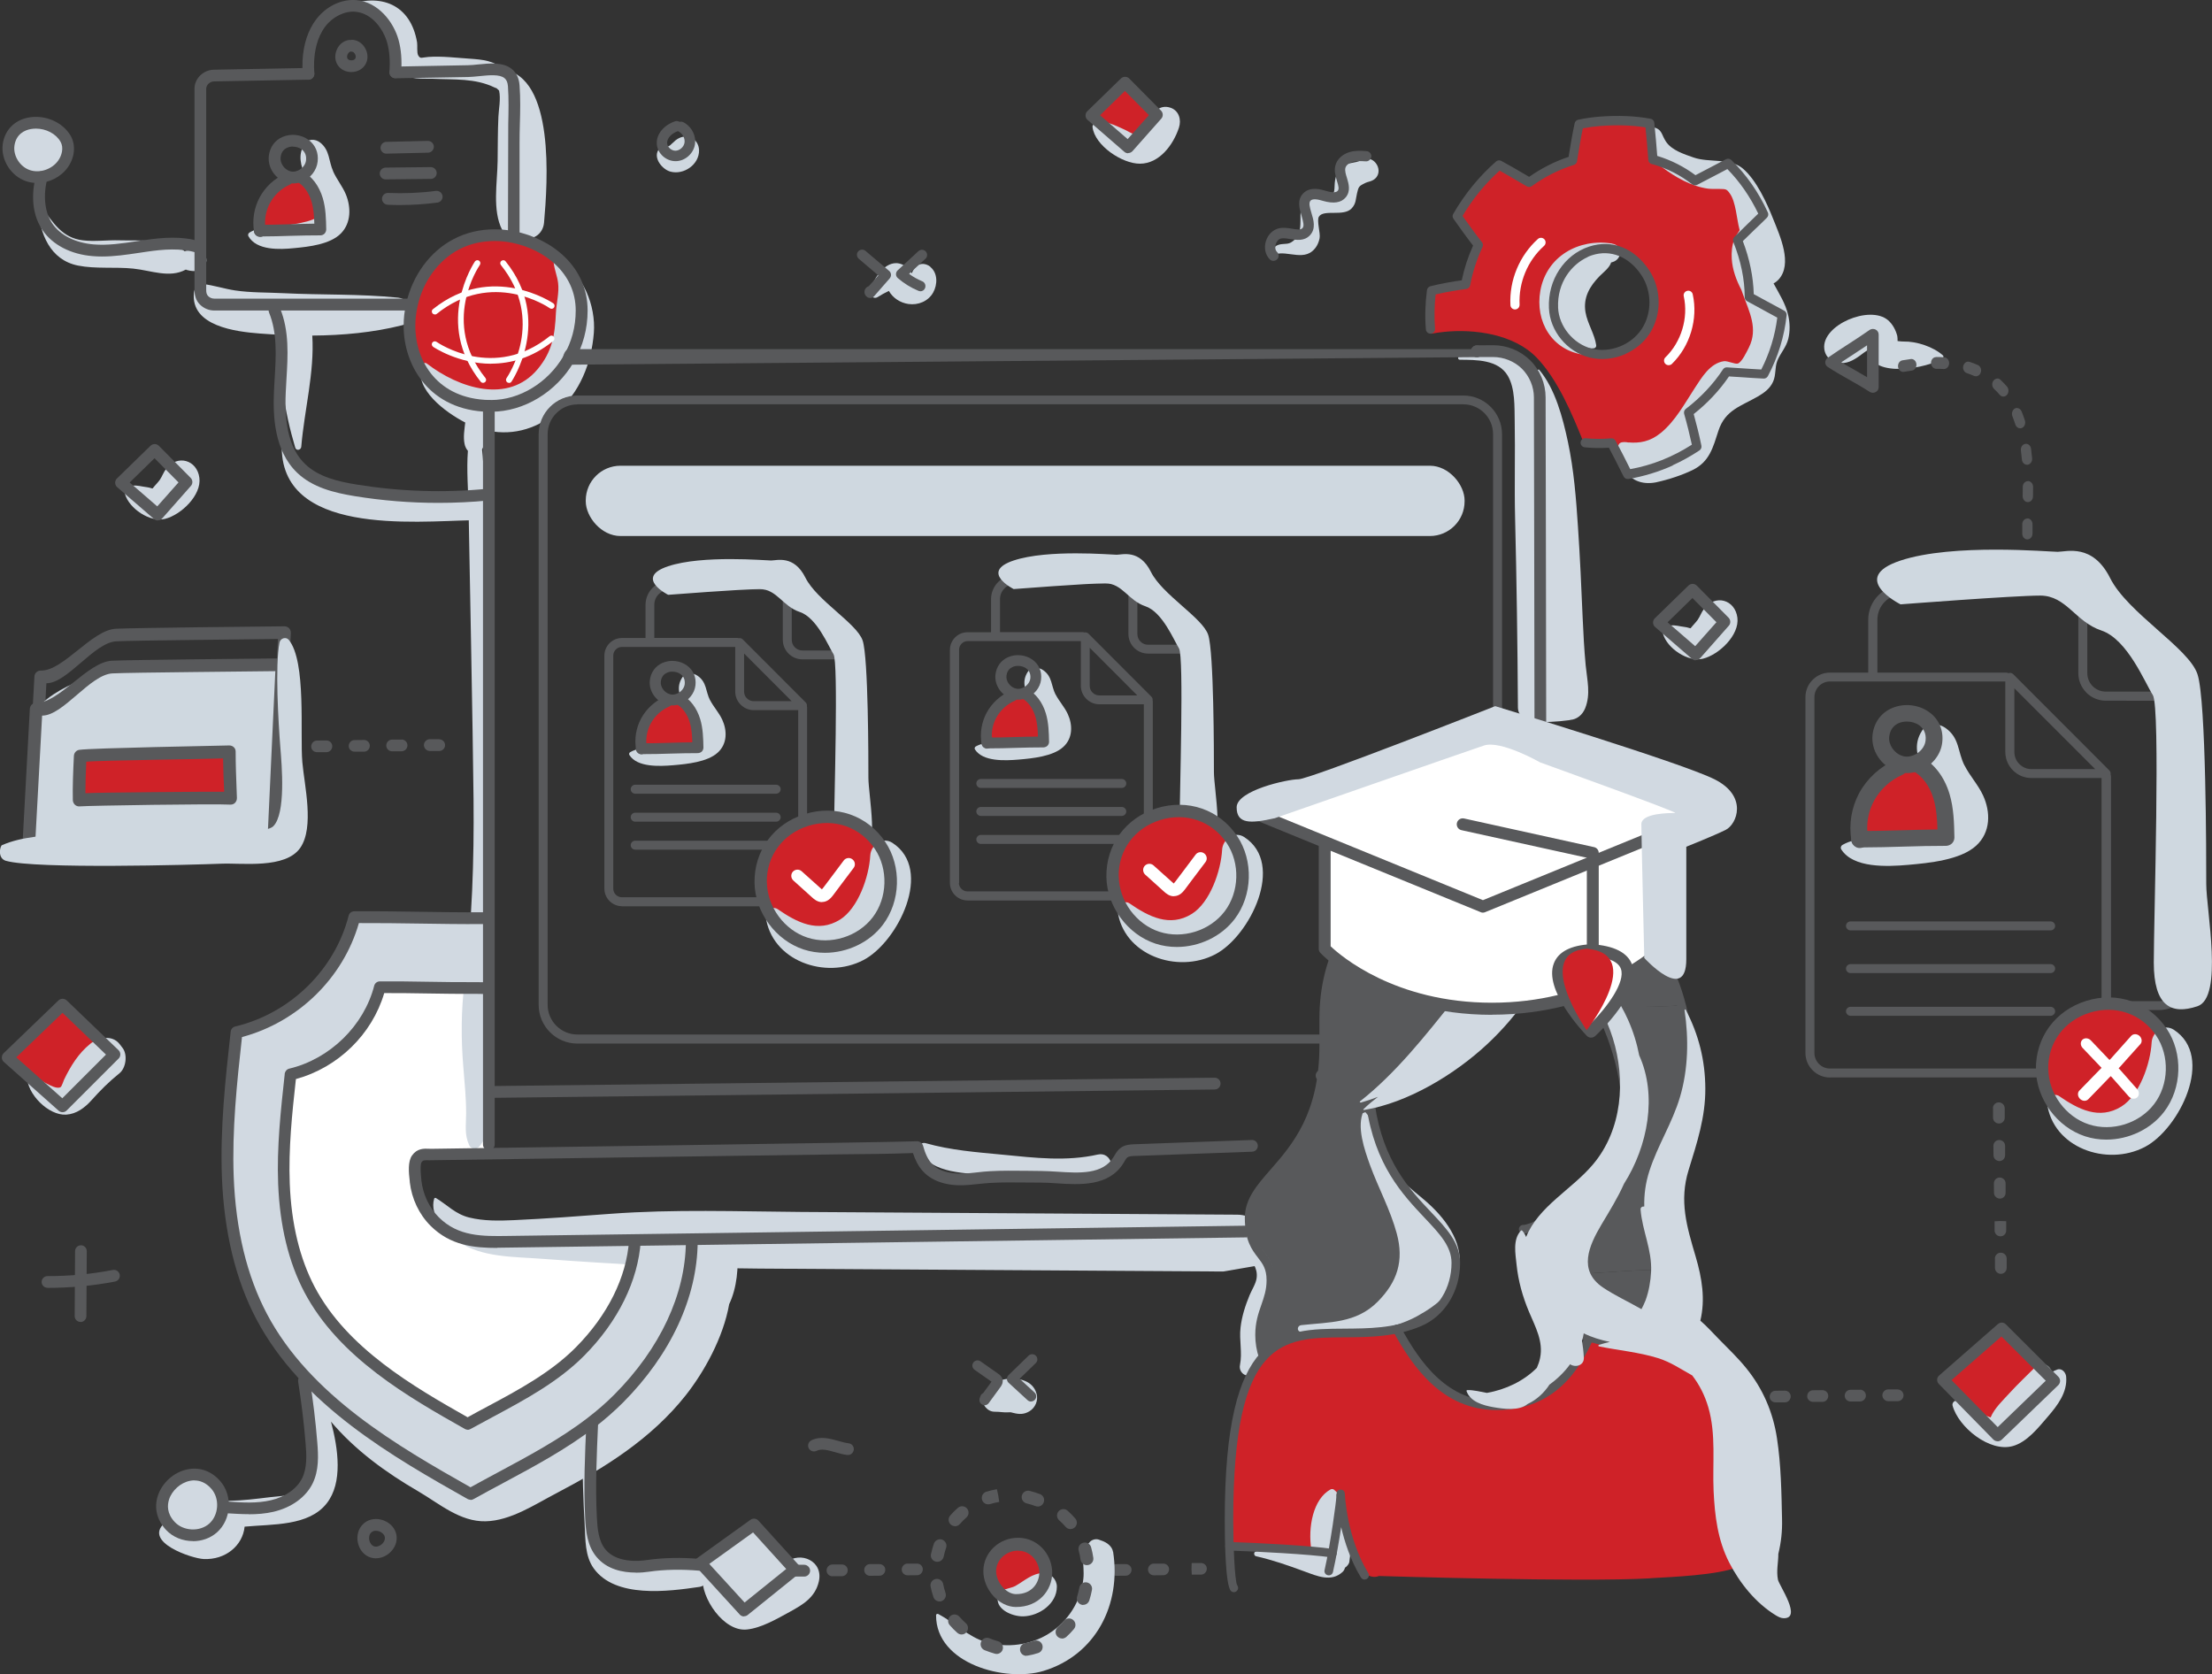<?xml version="1.0" encoding="UTF-8"?>
<svg xmlns="http://www.w3.org/2000/svg" viewBox="0 0 226.88 171.73">
  <rect x="0" y="0" width="226.88" height="171.73" fill="#333333" stroke="none"/>
  <defs>
    <style>
      .cls-1 {
        fill: #fff;
      }

      .cls-2 {
        fill: #b2d9ff;
      }

      .cls-3 {
        fill: #cf2228;
      }

      .cls-4, .cls-5 {
        fill: #d1d9e1;
      }

      .cls-6, .cls-7 {
        fill: #cfd8e0;
      }

      .cls-8 {
        fill: #58595b;
      }

      .cls-7, .cls-5 {
        mix-blend-mode: multiply;
      }

      .cls-9 {
        isolation: isolate;
      }
    </style>
  </defs>
  <g class="cls-9">
    <g id="Layer_2" data-name="Layer 2">
      <g id="Layer_1-2" data-name="Layer 1">
        <g>
          <g>
            <g>
              <path class="cls-3" d="m177.25,16.77c1.52,1.48,2.74,3.27,3.65,5.25-.89.88-1.8,1.73-2.69,2.62.83,2.08,1.19,4.03,1.2,5.84,1.12.62,2.25,1.23,3.37,1.84-.24,2.23-.91,4.26-1.87,6.07-1.27-.06-2.54-.16-3.81-.23-1.1,1.68-2.48,3.08-3.92,4.17.33,1.15.62,2.34.87,3.51-.9.59-1.8,1.09-2.67,1.48-1.45.65-2.94,1.1-4.44,1.35-.54-1.08-1.07-2.17-1.66-3.24-.91.08-1.81.08-2.7-.01l-.12.05c-1.21-3.04-2.71-6.58-4.86-8.8-2.31-2.39-6.35-2.95-9.48-2.63-.45.05-.9.11-1.34.19l-.07-.45c-.11-1.3-.07-2.62.1-3.93,1.16-.29,2.33-.48,3.5-.65.26-1.38.7-2.75,1.31-4.05-.75-.95-1.46-1.96-2.18-2.96,1.13-1.96,2.58-3.74,4.3-5.25,1.05.56,2.07,1.18,3.1,1.78.86-.63,1.78-1.17,2.76-1.61.55-.25,1.11-.46,1.68-.63.2-1.24.39-2.48.67-3.71.71-.15,1.44-.26,2.18-.31,1.72-.13,3.39-.09,5.07.22.12,1.23.25,2.47.33,3.71.07.02.13.03.19.05,1.56.46,2.94,1.19,4.13,2.13,1.14-.58,2.27-1.19,3.4-1.78Zm-8.48,17.27c1.2-1.78,1.17-4.27-.01-6.06-3.28-4.95-9.65-1.79-9.41,3.6.09,2.14,1.73,4.11,3.8,4.64,2.07.53,4.42-.4,5.62-2.18Z"/>
              <path class="cls-7" d="m165.37,24.98c-3.46-.55-6.75,1.32-7.38,4.84-.56,3.15,1.18,6.16,4.55,6.58.35.04.54-.37.34-.63-.02-.02-.04-.05-.06-.07.22.04.44.05.68.02.14-.02.24-.16.22-.3-.16-1.17-.9-2.22-1.1-3.4-.25-1.5.43-2.66,1.46-3.71.34-.35,1.01-.84,1.17-1.39.05-.01.1-.02.15-.04,1-.29,1.09-1.71-.05-1.89Z"/>
              <path class="cls-7" d="m167.03,45.39c-.21-.05-.58-.08-.81.02-.6.27-.06,1.81.21,2.41.67,1.48,2,1.92,3.39,1.66,1.35-.29,2.71-.75,3.77-1.26,1.77-.86,2.11-2.34,2.67-4.05.7-2.13,2.29-2.49,4.05-3.51.67-.39,1.24-.81,1.56-1.53.3-.69.16-1.43.42-2.11.32-.81.92-1.39,1.13-2.27.19-.79.17-1.59,0-2.38-.27-1.22-.93-2.23-1.51-3.3.19-.1.37-.24.51-.39,1.47-1.61.15-4.47-.55-6.22-.66-1.66-1.71-3.98-3.11-5.17-1.31-1.11-3.45-.58-5.04-1.13-.97-.34-2.26-.74-2.85-1.64-.48-.72-.36-1.25-1.31-1.48-.19-.05-.41.04-.43.26-.15,1.6-.02,2.82,1.33,3.84,1.35,1.02,3.02,1.98,4.72,2.21.39.05.77.02,1.16.03.69.02.74-.01,1.08.46.62.85.71,2.63.98,3.64.01.04.02.09.03.13-.21.33-.48.74-.56.96-.23.63-.29,1.31-.25,1.97.07,1.14.47,2.2.99,3.2.05.15.1.3.16.45.67,1.83,1.56,3.53.62,5.43-.21.42-.73,1.54-1.15,1.67-.28.09-1.05-.3-1.44-.24-1.42.22-2.26,1.67-2.97,2.75-1.03,1.58-2.01,3.4-3.48,4.6-1.13.92-2.19,1.07-3.32.98Z"/>
              <path class="cls-8" d="m166.75,36.3c-1.16.52-2.49.68-3.72.37-2.31-.59-4.06-2.72-4.16-5.07-.13-2.88,1.57-5.47,4.13-6.31,2.34-.76,4.63.14,6.15,2.42,1.3,1.95,1.3,4.66,0,6.58-.59.88-1.45,1.57-2.41,2Zm-3.89-9.94c-1.62.73-3.16,2.57-3.05,5.2.08,1.92,1.57,3.72,3.45,4.2,1.87.47,4.02-.36,5.11-1.99,1.08-1.61,1.08-3.89-.01-5.54-1.26-1.9-3.16-2.67-5.07-2.05-.15.05-.29.1-.44.17Zm-3.52,5.22h0s0,0,0,0Z"/>
              <path class="cls-8" d="m171.58,47.74c-1.46.66-2.99,1.12-4.55,1.39-.2.03-.41-.07-.5-.26l-.17-.33c-.43-.86-.87-1.75-1.34-2.62-.84.06-1.67.04-2.48-.04-.26-.03-.45-.26-.42-.51.02-.26.26-.45.51-.42.85.08,1.73.09,2.62.01.18-.02.36.08.45.24.54.97,1.03,1.96,1.51,2.92,2.22-.4,4.32-1.23,6.32-2.51-.23-1.05-.49-2.11-.79-3.16-.05-.19.01-.39.17-.51,1.5-1.14,2.82-2.54,3.81-4.05.09-.14.25-.22.42-.21.52.03,1.04.06,1.56.1.64.04,1.3.09,1.95.12.86-1.69,1.41-3.48,1.64-5.32-1.03-.56-2.07-1.12-3.1-1.69-.15-.08-.24-.24-.24-.41,0-1.83-.4-3.74-1.17-5.67-.07-.18-.03-.37.11-.51.46-.46.94-.92,1.41-1.38.35-.34.7-.67,1.04-1.01-.84-1.74-1.9-3.28-3.17-4.57-.28.15-.57.3-.85.45-.75.39-1.5.79-2.25,1.17-.16.08-.36.06-.51-.05-1.18-.93-2.51-1.61-3.97-2.04l-.17-.04c-.2-.05-.35-.22-.36-.43-.07-1.11-.18-2.24-.29-3.33-1.42-.23-2.9-.27-4.61-.15-.61.05-1.22.13-1.81.24-.2.94-.35,1.9-.51,2.83l-.09.56c-.03.18-.15.32-.33.37-1.52.47-2.98,1.21-4.3,2.17-.15.11-.35.12-.51.03-.29-.17-.57-.33-.86-.5-.63-.37-1.29-.76-1.94-1.12-1.48,1.34-2.76,2.9-3.8,4.65.64.9,1.3,1.82,1.99,2.69.11.14.13.33.06.49-.59,1.27-1.02,2.6-1.27,3.93-.04.2-.2.35-.4.38-.87.12-1.99.29-3.14.56-.13,1.19-.15,2.37-.06,3.51.02.26-.17.49-.43.51-.26.02-.49-.17-.51-.43-.11-1.31-.07-2.66.11-4.03.02-.19.17-.35.35-.4,1.15-.29,2.29-.48,3.22-.61.25-1.21.64-2.41,1.16-3.56-.7-.9-1.37-1.84-2.01-2.75-.11-.15-.12-.35-.02-.51,1.18-2.04,2.66-3.85,4.39-5.37.15-.13.36-.15.53-.06.77.41,1.53.86,2.27,1.29.2.12.39.23.59.35,1.26-.88,2.62-1.58,4.05-2.05l.04-.27c.17-1.04.35-2.12.58-3.18.04-.18.18-.32.36-.36.73-.16,1.49-.26,2.24-.32,1.93-.14,3.58-.07,5.19.22.21.04.36.21.38.42l.02.24c.1,1.03.21,2.09.28,3.15,1.44.44,2.75,1.11,3.92,1.98.66-.34,1.32-.69,1.97-1.03.39-.2.77-.41,1.16-.61.18-.09.4-.06.55.08,1.53,1.5,2.8,3.31,3.75,5.39.08.18.04.39-.1.53-.42.42-.85.84-1.29,1.25-.4.38-.79.76-1.18,1.15.7,1.84,1.07,3.67,1.12,5.44,1,.55,2.01,1.1,3.02,1.64l.11.06c.17.09.26.28.24.47-.23,2.17-.88,4.27-1.92,6.24-.09.16-.26.26-.44.25-.76-.03-1.53-.09-2.27-.14-.43-.03-.85-.06-1.28-.08-.97,1.43-2.21,2.75-3.62,3.86.3,1.08.57,2.17.79,3.24.04.19-.04.38-.2.49-.89.59-1.81,1.1-2.74,1.52Z"/>
              <path class="cls-1" d="m155.58,31.7c-.05.02-.11.04-.17.04-.26.01-.48-.19-.49-.45-.13-2.54.93-5.08,2.82-6.78.19-.17.49-.16.67.04.17.19.16.49-.04.67-1.69,1.51-2.62,3.76-2.51,6.03.01.2-.11.38-.28.45Z"/>
              <path class="cls-1" d="m171.34,37.42c-.18.08-.39.04-.53-.1-.18-.19-.18-.49.01-.67,1.63-1.58,2.37-4.04,1.88-6.26-.06-.25.1-.5.36-.56.25-.06.51.1.56.36.56,2.53-.28,5.33-2.14,7.14-.04.04-.09.07-.13.09Z"/>
            </g>
            <path class="cls-4" d="m70.94,127.11v.28c-.04,6.04-3.21,11.74-7.47,16.03-.9.9-1.86,1.73-2.86,2.5-3.77,2.9-8.19,4.99-12.36,7.31-8.28-4.68-16.99-9.8-21.42-18.21-2.31-4.38-3.27-9.37-3.47-14.32-.19-4.95.35-9.89.9-14.82,5.79-1.38,10.61-6.03,12.08-11.8,4.44-.04,8.75.13,13.19.1h.61v7.18h-.04c-.58,0-.58-.03-1.16-.02-3.36.03-6.62-.1-9.98-.08-1.11,4.37-4.77,7.9-9.15,8.94-.41,3.73-.82,7.48-.67,11.23.14,3.74.87,7.53,2.62,10.84,3.36,6.37,9.95,10.24,16.22,13.79,4-2.23,8.3-4.18,11.53-7.43,3.05-3.07,5.35-7.08,5.63-11.37v-.05l5.8-.09Z"/>
            <polygon class="cls-3" points="210.69 141.63 204.88 147.23 199.29 141.53 205.31 136.26 210.69 141.63"/>
            <path class="cls-3" d="m115.39,8.49l3.27,3.3-2.95,3.33-3.77-3.27c1.15-1.12,2.3-2.24,3.45-3.36Z"/>
            <polygon class="cls-4" points="77.34 156.38 81.52 161 76.31 165.2 71.86 160.31 77.34 156.38"/>
            <g>
              <path class="cls-1" d="m65.14,127.19v.05c-.28,4.29-2.58,8.3-5.63,11.37-3.22,3.25-7.53,5.2-11.53,7.43-6.27-3.55-12.86-7.42-16.22-13.79-1.74-3.32-2.47-7.1-2.62-10.84-.15-3.75.27-7.49.67-11.23,4.39-1.04,8.04-4.57,9.15-8.94,3.36-.02,6.62.11,9.98.08.58,0,.58.02,1.16.02h.04v16.99l-5.63.09c-.8,0-1.34-.17-1.77.43-.35.49-.19,1.76-.13,2.31.18,1.54.86,3.03,1.96,4.13,2.15,2.14,4.8,2.13,7.54,2.09l13.01-.19Z"/>
              <path class="cls-2" d="m47.98,146.4l-.15-.08c-5.72-3.24-12.84-7.26-16.34-13.91-1.6-3.03-2.49-6.73-2.65-10.98-.15-3.75.27-7.55.67-11.22l.02-.21.22-.1c4.34-1.03,7.84-4.45,8.93-8.72l.06-.23h.24c1.66-.02,3.33.01,4.94.04,1.65.03,3.35.05,5.05.04.31,0,.46,0,.62.01.14,0,.28.01.55.01h.31l.04.31v17.3l-5.93.09c-.17,0-.33,0-.48-.01-.57-.02-.81-.02-1.04.31-.27.37-.13,1.58-.08,2.04v.06c.18,1.51.85,2.91,1.88,3.94,2.09,2.08,4.75,2.04,7.32,2l13.32-.2v.36c-.26,4.03-2.29,8.14-5.72,11.59-2.65,2.67-6.03,4.48-9.31,6.24-.77.41-1.53.82-2.29,1.24l-.15.08Zm-17.88-35.96c-.4,3.63-.79,7.33-.65,10.97.16,4.16,1.03,7.76,2.58,10.71,3.39,6.43,10.33,10.4,15.95,13.58.71-.39,1.43-.78,2.15-1.16,3.24-1.73,6.58-3.53,9.16-6.13,3.24-3.27,5.19-7.13,5.52-10.9l-12.68.19c-2.7.04-5.49.09-7.76-2.18-1.13-1.13-1.85-2.66-2.05-4.31v-.06c-.12-.99-.17-1.97.18-2.46.43-.61.98-.59,1.57-.57.14,0,.29.01.45,0l5.32-.08v-16.39c-.13,0-.22,0-.31-.01-.15,0-.29-.01-.58-.01-1.7.01-3.41-.01-5.06-.04-1.53-.02-3.12-.05-4.69-.04-1.19,4.31-4.73,7.76-9.11,8.88Z"/>
            </g>
            <path class="cls-3" d="m59.66,31.85c0,1.86-.49,3.14-1.33,4.56-1.72,2.97-4.88,5.22-7.95,5.22-.08,0-.04,0-.12,0-5.39-.22-8.26-4.07-8.26-8.21,0-.71.08-1.42.23-2.11.57-2.62,2.19-5.02,4.58-6.27,1.21-.64,2.56-.93,3.92-.93.64,0,1.29.07,1.95.2,3.48.71,6.97,3.29,6.97,7.53Z"/>
            <path class="cls-3" d="m26.71,23.66s-.03,0-.05,0c-.18-1.05,0-2.16.49-3.1.51-.95,1.34-1.74,2.33-2.17l.05-.27c.11.04.23.06.34.08.29.04.59-.02.87-.13l.02.05c.9.48,1.48,1.42,1.77,2.4.28.98.3,2.01.32,3.04-1.97-.01-4.18.12-6.15.11Z"/>
            <path class="cls-4" d="m22.15,152.33c1.06,1.23.92,3.32-.3,4.4-1.21,1.08-3.29.97-4.4-.22-2.78-3.02,2.02-7.29,4.69-4.17Z"/>
            <polygon class="cls-3" points="11.74 108.15 6.42 113.48 .79 108.47 6.42 103.05 11.74 108.15"/>
            <path class="cls-4" d="m6.74,14.24c.45.8.25,1.84-.28,2.58-.79,1.09-2.3,1.62-3.58,1.2-1.28-.43-2.18-1.81-2-3.15.4-2.97,4.58-2.89,5.86-.62Z"/>
            <path class="cls-5" d="m20.39,27.73c-.36.13-.84.07-1.2-.03-.04-.01-.09-.03-.13-.05-1.67.91-3.55.09-5.4-.1-1.84-.19-3.85.05-5.66-.31-2.88-.58-3.92-3.29-4.09-5.9-.01-.22.27-.25.38-.1,1.14,1.6,2.1,3.16,4.2,3.41,1.22.15,2.53-.04,3.76,0,1.97.06,5.06-.22,6.69,1.12.12-.04.25-.07.39-.08.06,0,.13,0,.19,0,.18-.07.38-.08.57-.1.54-.06,1,.45,1.07.94.08.57-.27,1-.78,1.2Z"/>
            <path class="cls-5" d="m40.83,30.53c-3.92-.4-7.88-.26-11.82-.46-1.6-.08-3.31-.04-4.9-.28-1.13-.17-2.18-.53-3.32-.66-.52-.06-.86.46-.9.9-.35,3.43,4.3,3.99,6.76,4.18.83.07,1.68.11,2.53.15-.75,3.82.03,7.91,1.1,11.55.1.36.59.26.62-.08.31-3.75,1.37-7.62,1.13-11.41,3.11-.02,6.23-.31,9.18-1.05,1.68-.42,1.15-2.68-.38-2.84Z"/>
            <path class="cls-5" d="m48.4,50.77c-3.6.08-7.24.21-10.84.09-3.97-.14-6.39-2.1-8.41-5.38-.07-.12-.25-.07-.25.07-.3,9.41,13.6,7.93,19.51,7.81,1.65-.04,1.66-2.61,0-2.58Z"/>
            <path class="cls-5" d="m51.56,7.13c-.81-.91-2.1-1.02-3.37-1.11-1.36-.09-2.89-.28-4.25-.18-.7.05-.82.24-1.05-.17-.15-.27-.06-.98-.11-1.32-.66-3.9-3.74-5.1-7.23-3.78-.11.04-.15.24,0,.26,2.24.38,4.54.77,5.12,3.39.22.98-.22,2.38.51,3.2.72.81,2.3.62,3.24.66,2.17.1,4.33-.07,6.32.9.06.03.13.05.19.07.09.08.18.16.26.24.19.85-.04,1.94-.07,2.68-.07,1.51-.06,3.04-.08,4.55-.03,2.22-.56,5.04.46,7.05.15.29.63.3.78,0,.06-.12.11-.24.15-.37.23.44.53.8.96,1.03,1.13.61,2.3-.17,2.41-1.38.37-4.17,1.13-14.98-4.23-15.73Z"/>
            <path class="cls-5" d="m75.59,128.15c-.08-.92-1.18-1.1-1.59-.34-.88-1.11-2.7-.43-3.16.79-.79,2.05-.69,4.26-1.66,6.33-.88,1.88-2,3.76-3.32,5.37-2.92,3.56-6.88,6.27-10.74,8.73-1.6,1.02-3.69,2.86-5.62,3.03-2.38.2-4.93-1.36-6.89-2.52-3.88-2.29-7.44-5.13-11.2-7.57-.04-.03-.08.02-.06.06.17.32.35.63.54.94-.55.16-1,.68-.85,1.43.39,1.88,1.77,7-.27,8.48-.8.58-2.17.57-3.1.69-1.38.17-2.75.34-4.14.37-.93.02-1.62.89-1.38,1.81.57,2.17-4.13,1.78-5.03.55-.07-.1-.19-.12-.28-.04-2.11,1.93,2.81,3.59,4.04,3.65,2.26.11,4.02-1.39,4.21-3.32,2.88-.27,6.58-.04,8.42-2.39,1.67-2.12,1.18-5.59.44-8.38,2.47,2.92,5.61,5.21,8.99,7.17,2.13,1.25,4.25,3.11,6.87,3.05,2.58-.06,5.05-1.73,7.26-2.88,4.97-2.6,9.74-5.59,13.26-10.04,1.87-2.37,3.85-5.89,4.46-9.35.81-1.69.97-3.81.82-5.61Z"/>
            <path class="cls-5" d="m80.6,160.26c-1.37,1.08-2.64,2.58-4.09,3.52-.14.09-.34.46-.51.45-.33-.02-1.05-.81-1.32-1.05-.72-.64-1.26-1.29-2.14-1.7-.23-.11-.46.02-.48.27-.18,2.13,2.16,5.63,4.53,5.39,1.5-.15,3.11-1.1,4.41-1.81,1.37-.75,2.6-1.48,2.98-3.09.51-2.11-1.86-3.19-3.39-1.97Z"/>
            <path class="cls-5" d="m128.66,129.87c1.86-1.46,1.27-5.26-1.76-5.28l-44.75-.28c-6.48-.05-13.04-.29-19.51.19-3.3.25-6.61.5-9.92.65-1.53.07-3.1.1-4.6-.27-1.41-.35-2.23-1.28-3.41-2-.07-.04-.16,0-.18.07-.51,1.75,1.19,3.52,2.53,4.43,2.39,1.61,5.68,1.52,8.44,1.73,7.47.55,14.87.96,22.36,1.01,0,0,46.93.29,47.6.3"/>
            <path class="cls-5" d="m101.56,120.55c3.9.37,7.77.9,11.64.02,1.4-.32.81-2.47-.59-2.15-3.23.73-6.48.34-9.74.02-2.74-.26-5.31-.45-7.95-1.19-.46-.13-.76.36-.58.75,1.12,2.46,4.95,2.32,7.23,2.54Z"/>
            <path class="cls-5" d="m71.39,160.34c-1.63.11-3.26.25-4.9.23-2.14-.02-4.09.04-4.98-2.28-.48-1.25-.46-2.96-.67-4.28-.29-1.82-.66-3.59-1.05-5.4,0-.03-.05-.02-.05,0,0,2.62.08,5.21.23,7.83.08,1.48.02,3.16.92,4.42,2.21,3.1,7.64,2.38,10.84,1.91,1.38-.2,1.06-2.53-.33-2.44Z"/>
            <path class="cls-5" d="m210.98,140.49c-.19.07-.37.15-.54.25-.13-.67-1.01-1.19-1.64-.56-.89.89-1.82,1.76-2.67,2.69-.67.74-1.57,1.57-1.96,2.52-.26-.09-.54-.21-.87-.36-.88-.41-1.67-.97-2.56-1.33-.28-.11-.54.21-.47.47.6,2.22,3.81,4.83,6.19,4.15,1.46-.41,2.62-1.9,3.57-3,1-1.16,2.04-2.51,1.89-4.12-.04-.44-.45-.9-.94-.72Z"/>
            <path class="cls-5" d="m157.72,37.98c-.08.63-.11,1.28-.12,1.93-.26-.88-.63-1.7-1.18-2.41-1.78-2.27-4.33-1.89-6.74-.96-.18.07-.17.35.05.36,1.7.01,3.94-.02,4.92,1.64.77,1.31.68,3.19.71,4.66.06,3.31-.04,6.62.04,9.93.16,6.47.25,12.94.29,19.41,0,.84.66,1.37,1.45,1.45,1.3.13,2.51.05,3.8-.12.05,0,.09-.02.13-.03.63-.05,1.22-.46,1.52-1.2.58-1.46.2-2.87.05-4.4-.15-1.62-.24-3.24-.31-4.87-.13-3.11-.27-6.21-.48-9.31-.19-2.92-.42-5.86-1.03-8.73-.52-2.44-1.3-5.46-2.95-7.4-.06-.07-.15,0-.15.06Z"/>
            <path class="cls-5" d="m47.72,43.32c-.08.74-.22,1.49-.07,2.22.06.28.18.52.34.7-.15,1.99.04,4.08.07,5.97.06,3.36.45,23.19.51,29.75.06,6.32-.14,12.52-.92,18.79-.36,2.92-.37,5.74-.13,8.67.13,1.58.29,3.17.29,4.76,0,1.26-.2,2.17.33,3.32.17.36.74.41.99.13,1.64-1.83.95-5.08.75-7.34-.25-2.92-.42-5.75-.11-8.67.7-6.61.98-13.01.75-19.65-.24-6.72-.75-26.87-.86-30.23-.06-1.81.01-3.77-.22-5.64.01-.02.03-.04.04-.07.32-.58.21-1.24.15-1.87,0-.03,0-.06,0-.09,2.62.69,5.23.06,7.41-1.75,2.43-2.01,3.63-5.1,3.87-8.19.21-2.76-1.08-6.04-3.61-7.46-.2-.11-.54.03-.51.29.08.7.36,1.34.45,2.04.13,1-.17,2.07-.22,3.07-.1,2.27-.37,3.99-1.88,5.8-3.02,3.6-8.08,1.95-11.36-.58-.2-.16-.5.02-.56.23-.7,2.42,2.43,4.75,4.48,5.81Z"/>
            <path class="cls-5" d="m34.18,17.59c-.49-1.1-.34-2.17-1.33-2.96-.52-.41-1.3-.43-1.67.21-.64,1.12-.31,2.14.13,3.29.34.89,1.8,2.41,1.79,3.33-.02,1.28-2.96,1.5-3.88,1.68-1.19.24-2.59.06-3.64.72-.12.08-.17.24-.1.37.84,1.48,3.22,1.37,4.7,1.22,1.49-.14,3.69-.38,4.8-1.52,1.04-1.07,1.03-2.67.5-3.98-.35-.84-.94-1.55-1.31-2.37Z"/>
            <path class="cls-5" d="m117.77,12.32c-.22.35-.4.98-.72,1.25-.6.51-1.13-.03-1.76-.3-.89-.39-1.92-.97-2.9-.67-.17.05-.36.24-.33.44.23,1.89,3.04,3.76,4.86,3.75,2,0,3.43-1.95,4-3.69.27-.81.01-1.75-.86-2.05-1.08-.37-1.79.45-2.3,1.27Z"/>
            <path class="cls-5" d="m17.04,48.09c-.28.36-.41.79-.67,1.16-.11.16-.25.29-.37.44-.04.05-.24.26-.35.41-.05,0-.1-.02-.15-.03-.26-.09-.56-.11-.83-.16-.53-.09-.9-.19-1.42,0-.31.12-.53.42-.43.76.42,1.49,2.56,2.94,4.11,2.55,1.65-.42,3.75-2.42,3.52-4.21-.24-1.85-2.26-2.42-3.41-.92Z"/>
            <path class="cls-5" d="m12.25,107.07c-.77-.96-2.19-.66-3,0-1.2.97-2,2.27-2.67,3.65-.08.16-.23.7-.37.79-.36.21-1.07-.19-1.39-.35-.66-.32-1.09-.8-1.82-.94-.12-.02-.23.05-.23.17-.02,1.81,2.2,4.05,4.02,3.94,1.06-.07,1.89-.7,2.58-1.46.92-1.03,1.81-1.92,2.89-2.79.66-.54.84-1.87.33-2.57-.11-.15-.22-.29-.33-.43Z"/>
            <path class="cls-8" d="m81.52,161.7c-.33,0-.6-.27-.6-.6,0-.33.27-.6.6-.6h.96c.33,0,.6.27.61.6,0,.33-.27.61-.6.61h-.97Zm3.86-.02c-.33,0-.6-.27-.6-.6,0-.33.26-.6.6-.61h.96c.33-.01.61.25.61.59,0,.33-.26.61-.6.61,0,0-.96,0-.97,0Zm3.86-.05c-.33,0-.6-.26-.6-.59,0-.33.26-.61.59-.61h.96c.34,0,.61.25.61.58,0,.33-.26.61-.59.61,0,0-.96.01-.97.01Zm3.85-.05c-.33,0-.6-.26-.6-.59,0-.33.26-.61.59-.61h.96c.34-.01.61.25.61.58,0,.33-.26.61-.59.61,0,0-.96.01-.97.01Z"/>
            <path class="cls-8" d="m114.5,161.63c-.33,0-.6-.26-.6-.59,0-.33.26-.61.59-.61h.96c.34,0,.61.25.61.58,0,.33-.26.61-.59.61,0,0-.96.01-.97.01Zm3.85-.05c-.33,0-.6-.26-.6-.59,0-.33.26-.61.59-.61h.96c.34-.01.61.25.61.58,0,.33-.26.61-.59.61,0,0-.96.01-.97.01Zm3.89-.06l-.03-.6.02-.6h.94c.34-.01.61.25.61.58,0,.33-.26.61-.6.61h-.94Z"/>
            <path class="cls-8" d="m204.41,113.67c0-.33.27-.6.6-.6.33,0,.6.26.61.6v.96c.01.33-.25.61-.59.61-.33,0-.61-.26-.61-.6,0,0,0-.96,0-.97Zm.05,3.86c0-.33.26-.6.59-.6.33,0,.61.26.61.59v.96c0,.34-.25.61-.58.61-.33,0-.61-.26-.61-.59,0,0-.01-.96-.01-.97Zm.05,3.85c0-.33.26-.6.59-.6.33,0,.61.26.61.59v.96c.01.34-.25.61-.58.61-.33,0-.61-.26-.61-.59,0,0-.01-.96-.01-.97Zm.06,3.89l.6-.03.6.02v.94c.01.34-.25.61-.58.61-.33,0-.61-.26-.61-.6v-.94Zm.04,3.82c0-.33.27-.6.6-.6.33,0,.61.26.61.6v.96c0,.34-.26.6-.59.61-.33,0-.6-.26-.61-.6,0,0,0-.96,0-.97Z"/>
            <path class="cls-8" d="m194.64,142.52c.33,0,.6.27.6.6,0,.33-.27.6-.6.6h-.96c-.33,0-.6-.27-.61-.6,0-.33.27-.61.6-.61h.97Zm-3.86.02c.33,0,.6.27.6.6,0,.33-.26.6-.6.61h-.96c-.33.01-.61-.25-.61-.59,0-.33.26-.61.6-.61,0,0,.96,0,.97,0Zm-3.86.05c.33,0,.6.26.6.59,0,.33-.26.61-.59.61h-.96c-.34,0-.61-.25-.61-.58,0-.33.26-.61.59-.61,0,0,.96-.01.97-.01Zm-3.85.05c.33,0,.6.26.6.59,0,.33-.26.61-.59.61h-.96c-.34.01-.61-.25-.61-.58,0-.33.26-.61.59-.61,0,0,.96-.01.97-.01Zm-3.89.06l.03.6-.02.6h-.94c-.34.01-.61-.25-.61-.58,0-.33.26-.61.6-.61h.94Zm-3.82.04c.33,0,.6.27.6.6,0,.33-.26.61-.6.61h-.96c-.34,0-.6-.26-.61-.59,0-.33.26-.6.6-.61,0,0,.96,0,.97,0Z"/>
            <path class="cls-8" d="m45.05,75.83c.33,0,.6.27.6.6,0,.33-.27.6-.6.6h-.96c-.33,0-.6-.27-.61-.6,0-.33.27-.61.6-.61h.97Zm-3.86.02c.33,0,.6.27.6.6,0,.33-.26.6-.6.61h-.96c-.33.01-.61-.25-.61-.59,0-.33.26-.61.6-.61,0,0,.96,0,.97,0Zm-3.86.05c.33,0,.6.26.6.59,0,.33-.26.61-.59.61h-.96c-.34,0-.61-.25-.61-.58,0-.33.26-.61.59-.61,0,0,.96-.01.97-.01Zm-3.85.05c.33,0,.6.26.6.59,0,.33-.26.61-.59.61h-.96c-.34.01-.61-.25-.61-.58,0-.33.26-.61.59-.61,0,0,.96-.01.97-.01Z"/>
            <path class="cls-8" d="m65.21,161.3c-1.34,0-2.96-.32-4.03-1.61-.95-1.14-1.09-2.64-1.16-3.96-.17-3.29-.02-6.68.12-9.67.02-.33.3-.59.63-.57.33.02.59.3.57.63-.13,2.96-.29,6.32-.12,9.55.06,1.13.17,2.4.88,3.26,1.14,1.38,3.38,1.22,4.29,1.08,1.67-.24,3.56-.28,5.46-.1.33.03.58.32.55.65-.03.33-.32.58-.65.55-1.81-.16-3.6-.13-5.18.1-.38.06-.86.1-1.37.1Z"/>
            <path class="cls-8" d="m76.31,165.8c-.16,0-.33-.07-.44-.2l-4.47-4.89c-.11-.13-.17-.3-.15-.47.02-.17.11-.32.25-.42l5.48-3.94c.25-.18.59-.14.8.08l4.19,4.62c.11.12.17.29.15.45-.01.17-.09.32-.22.42l-5.21,4.2c-.11.09-.24.13-.38.13Zm-3.56-5.39l3.62,3.96,4.27-3.44-3.4-3.75-4.49,3.23Z"/>
            <path class="cls-8" d="m48.25,153.83c-.1,0-.2-.03-.3-.08-7.57-4.28-17-9.61-21.66-18.45-2.12-4.02-3.31-8.93-3.53-14.58-.19-5.01.36-10.04.9-14.91.03-.25.21-.46.46-.52,5.65-1.35,10.22-5.81,11.64-11.37.07-.27.3-.45.58-.45,2.25-.02,4.5.02,6.68.05,2.12.03,4.32.07,6.51.05.34,0,.6.27.61.6,0,.33-.26.6-.6.61-2.2.02-4.41-.02-6.54-.05-2.02-.03-4.11-.06-6.19-.05-1.61,5.64-6.25,10.16-11.99,11.69-.52,4.69-1.03,9.54-.85,14.31.21,5.47,1.36,10.2,3.4,14.07,4.43,8.41,13.5,13.62,20.89,17.8.91-.51,1.84-1,2.76-1.5,3.15-1.69,6.41-3.43,9.23-5.6,1.02-.78,1.97-1.61,2.8-2.45,4.66-4.7,7.25-10.24,7.3-15.61,0-.33.28-.6.61-.6.33,0,.6.27.6.61-.05,5.68-2.76,11.53-7.65,16.45-.88.88-1.86,1.74-2.92,2.56-2.9,2.23-6.2,4-9.39,5.71-1.02.55-2.04,1.09-3.04,1.65-.09.05-.19.08-.29.08Z"/>
            <path class="cls-8" d="m47.98,146.65c-.1,0-.2-.03-.3-.08-5.75-3.25-12.91-7.31-16.46-14.03-1.62-3.07-2.52-6.81-2.69-11.1-.15-3.77.27-7.57.67-11.24v-.07c.04-.25.22-.46.47-.52,4.17-.99,7.66-4.41,8.71-8.5.07-.27.31-.45.58-.45,1.66-.01,3.32.01,4.93.04,1.65.03,3.35.05,5.05.04.32,0,.47,0,.63.01.13,0,.27.01.53.01.33,0,.6.27.6.6s-.27.6-.6.6c-.29,0-.44,0-.59-.01-.14,0-.28-.01-.57-.01-1.71.01-3.42-.01-5.08-.04-1.45-.02-2.96-.05-4.45-.04-1.25,4.24-4.74,7.64-9.06,8.82-.39,3.52-.77,7.16-.63,10.72.16,4.11,1.02,7.68,2.55,10.59,3.32,6.3,10.13,10.23,15.69,13.38.66-.37,1.33-.73,2.01-1.09,3.22-1.72,6.54-3.51,9.09-6.08,3.27-3.3,5.21-7.2,5.46-10.99.02-.33.31-.58.64-.56.33.02.58.31.56.64-.27,4.08-2.33,8.26-5.8,11.76-2.68,2.7-6.08,4.52-9.38,6.29-.77.41-1.53.82-2.29,1.24-.09.05-.19.08-.29.08Z"/>
            <path class="cls-8" d="m19.79,158.07c-1.03,0-2.06-.39-2.77-1.16-.94-1.02-1.23-2.26-.83-3.49.44-1.35,1.67-2.44,3.05-2.71,1.27-.25,2.47.18,3.37,1.23,1.28,1.49,1.11,3.94-.36,5.24-.68.6-1.57.9-2.46.9Zm.15-6.23c-.16,0-.32.02-.46.05-.96.19-1.84.98-2.14,1.91-.18.57-.24,1.43.57,2.3.89.96,2.58,1.04,3.55.18.98-.87,1.09-2.56.24-3.55-.59-.69-1.23-.88-1.76-.88Z"/>
            <path class="cls-8" d="m25.5,155.31c-.75,0-1.49-.05-2.18-.09-.33-.02-.58-.31-.56-.64.02-.33.3-.59.64-.56,1.46.1,2.96.2,4.39-.14,1.48-.34,2.67-1.19,3.2-2.26.52-1.06.46-2.37.35-3.62-.17-2.09-.43-4.21-.76-6.29-.05-.33.17-.64.5-.69.33-.05.64.17.69.5.34,2.11.6,4.26.77,6.38.12,1.42.18,2.91-.47,4.25-.69,1.41-2.15,2.47-4,2.91-.85.2-1.71.26-2.56.26Z"/>
            <path class="cls-8" d="m51.01,128c-2.4,0-4.81-.24-6.85-2.27-1.18-1.18-1.93-2.77-2.13-4.48v-.06c-.12-.97-.2-2.06.23-2.67.52-.74,1.21-.72,1.82-.69.14,0,.28.01.44,0,0,0,46.93-.66,49.54-.77.26,0,.53.17.61.44.45,1.66,1.13,2.4,2.51,2.73,1,.24,2,.14,3.05.02.43-.05.87-.1,1.33-.12,1.22-.07,2.48-.05,3.69-.04,1.03.01,2.02.01,3.16.09,2.31.15,4.69.31,5.8-1.5l.09-.15c.15-.25.33-.56.64-.79.43-.32.95-.35,1.32-.37l12.11-.44c.33-.03.62.23.64.56.02.33-.23.62-.57.64l-12.11.44c-.24.01-.54.03-.69.14-.11.08-.21.25-.31.42l-.1.17c-1.49,2.42-4.49,2.23-6.9,2.07-.58-.04-1.12-.07-1.61-.07s-.99,0-1.48-.01c-1.2-.01-2.43-.03-3.62.04-.42.02-.85.07-1.26.11-1.11.12-2.26.25-3.47-.05-2.03-.5-2.82-1.8-3.25-3.12-2.48.09-5,.11-7.45.13-1.26,0-42,.61-42.15.61-.57-.02-.65,0-.79.18-.08.11-.18.49-.03,1.84v.06c.17,1.45.81,2.78,1.79,3.77,2,1.99,4.48,1.95,7.11,1.91l76.33-1.06c.34,0,.61.26.61.59,0,.33-.26.61-.59.61,0,0-77.08,1.07-77.46,1.07Z"/>
            <path class="cls-8" d="m44.93,51.58c-2.86,0-5.72-.23-8.54-.69-2.13-.35-4.32-.88-5.91-2.4-2.37-2.27-2.49-5.84-2.38-8.34.02-.43.05-.87.07-1.3.14-2.31.28-4.71-.57-6.78-.13-.31.02-.66.33-.79.31-.13.66.02.79.33.96,2.33.81,4.86.66,7.31-.03.43-.05.86-.07,1.29-.17,3.59.47,5.94,2.01,7.41,1.35,1.29,3.33,1.77,5.27,2.08,4.43.72,8.94.87,13.42.43.33-.03.63.21.66.54.03.33-.21.63-.54.66-1.73.17-3.46.25-5.19.25Z"/>
            <path class="cls-8" d="m41.93,31.85h-19.94c-.56,0-1.09-.22-1.49-.62-.4-.4-.55-.93-.55-1.49V9.09c0-1.06.93-1.92,1.98-1.94l9.7-.18c.34,0,.61.26.61.59,0,.33-.26.61-.59.61l-9.7.18c-.4,0-.79.34-.8.74v20.65c0,.24.03.46.2.63.17.17.39.26.63.26h19.94c.33,0,.6.27.6.6s-.27.6-.6.6Z"/>
            <path class="cls-8" d="m52.7,24.83c-.33,0-.6-.27-.6-.6,0,0,.02-10.87.03-11.53.03-1.27.06-2.59-.03-3.84-.03-.4-.14-.67-.35-.84-.5-.42-1.61-.31-2.58-.21-.4.04-.79.08-1.15.09-1.81.03-7.46.13-7.46.13-.34,0-.61-.26-.62-.59,0-.33.26-.61.59-.61,0,0,5.66-.11,7.46-.14.31,0,.67-.04,1.05-.08,1.21-.12,2.59-.26,3.48.49.46.38.72.95.77,1.67.1,1.32.07,2.66.03,3.97-.02.65-.03,1.29-.03,1.93v9.57c0,.33-.27.6-.6.6Z"/>
            <path class="cls-8" d="m31.65,8.18c-.31,0-.58-.24-.6-.56-.03-.44-.04-.91-.02-1.38.08-1.67.56-3.14,1.39-4.24C33.44.65,35.01-.11,36.53.01c2.27.19,3.85,2.25,4.35,4.09.27.98.35,2.05.27,3.35-.02.33-.3.58-.64.56-.33-.02-.58-.31-.56-.64.07-1.17,0-2.11-.23-2.96-.4-1.45-1.59-3.07-3.29-3.21-1.09-.08-2.3.51-3.06,1.51-.87,1.14-1.1,2.57-1.15,3.57-.02.43-.01.84.02,1.24.03.33-.22.62-.55.65-.02,0-.03,0-.05,0Z"/>
            <path class="cls-8" d="m50.14,118c-.33,0-.6-.27-.6-.6V41.63c0-.33.27-.6.6-.6s.6.27.6.6v75.76c0,.33-.27.6-.6.6Z"/>
            <path class="cls-8" d="m50.38,42.24c-.09,0-.19,0-.28,0-5.97-.13-8.7-4.66-8.7-8.81,0-.76.08-1.51.25-2.24.63-2.91,2.46-5.41,4.89-6.67,1.26-.66,2.68-1,4.2-1,.68,0,1.38.07,2.07.21,3.71.75,7.46,3.56,7.46,8.12,0,1.89-.48,3.66-1.41,5.26-1.8,3.11-5.13,5.12-8.46,5.12Zm.35-17.52c-1.32,0-2.55.29-3.64.86-2.12,1.1-3.72,3.3-4.27,5.86-.14.65-.22,1.31-.22,1.98,0,3.71,2.33,7.49,7.55,7.61.09,0,.16,0,.23,0,2.92,0,5.83-1.78,7.42-4.52.83-1.42,1.25-2.98,1.25-4.66,0-3.88-3.26-6.28-6.49-6.94-.61-.13-1.23-.19-1.83-.19Z"/>
            <path class="cls-8" d="m86.99,149.24s-.05,0-.08,0c-.43-.05-.85-.17-1.26-.29-.74-.21-1.39-.39-1.89-.14-.3.15-.66.03-.81-.26-.15-.3-.03-.66.26-.81.92-.46,1.89-.19,2.76.05.38.11.74.21,1.08.25.33.04.56.34.52.67-.04.3-.3.53-.6.53Z"/>
            <path class="cls-8" d="m36.03,7.39c-.58,0-1.1-.27-1.39-.71-.3-.46-.33-1.05-.09-1.6.24-.54.71-.91,1.25-.98.07,0,.14,0,.21,0,.07-.02.14-.02.22-.01.54.06,1.02.42,1.28.96.26.53.24,1.13-.05,1.59-.28.46-.81.74-1.4.75,0,0-.02,0-.03,0Zm0-2.11s-.04,0-.06.01c-.15.02-.26.16-.32.29-.07.16-.07.33,0,.44.07.1.23.18.4.17.17,0,.33-.07.39-.18.07-.11.06-.28-.01-.43-.06-.13-.18-.27-.33-.28-.02,0-.04,0-.06,0Z"/>
            <path class="cls-8" d="m30.04,18.81c-.08,0-.16,0-.24-.01-.18-.02-.33-.06-.47-.11-1.12-.36-1.88-1.51-1.76-2.67.1-.91.61-1.63,1.4-1.97.87-.38,1.92-.26,2.68.3.7.51,1.04,1.32.93,2.23-.1.9-.74,1.71-1.62,2.06-.3.12-.61.18-.92.18Zm0-3.78c-.2,0-.4.04-.58.12-.28.12-.62.39-.68,1-.06.58.36,1.21.94,1.4.07.03.15.04.23.05.17.02.37-.01.57-.09.47-.19.83-.62.87-1.07.07-.6-.21-.94-.45-1.12-.25-.18-.58-.28-.9-.28Z"/>
            <path class="cls-8" d="m26.66,24.3s-.09,0-.14-.02c-.2-.05-.37-.2-.43-.4-.01-.04-.02-.09-.03-.14-.2-1.18,0-2.42.56-3.47.57-1.08,1.5-1.95,2.62-2.44.3-.14.66,0,.79.31.14.3,0,.66-.31.8-.87.39-1.59,1.06-2.04,1.91-.36.67-.52,1.44-.49,2.2.06.04.11.09.16.15.2.27.14.65-.13.84l-.05.04s-.06.05-.09.07c0,0-.02.01-.03.02-.11.09-.25.14-.39.14Z"/>
            <path class="cls-8" d="m26.91,24.26h-.26c-.33,0-.61-.27-.61-.6s.26-.6.59-.6h.07c.96,0,2-.03,3.01-.06.84-.02,1.7-.05,2.53-.06-.02-.78-.08-1.55-.29-2.27-.28-.93-.82-1.68-1.48-2.03-.29-.16-.4-.52-.25-.82.16-.29.52-.4.82-.25.96.52,1.69,1.49,2.07,2.76.31,1.06.33,2.14.35,3.19,0,.16-.06.32-.17.44-.11.12-.28.18-.43.18-.99,0-2.06.02-3.1.05-.94.03-1.92.06-2.84.06Z"/>
            <path class="cls-8" d="m39.63,15.76c-.33,0-.59-.26-.6-.59,0-.33.26-.61.59-.62l4.26-.1c.34,0,.61.26.62.59,0,.33-.26.61-.59.62,0,0-4.26.1-4.28.1Z"/>
            <path class="cls-8" d="m39.55,18.4c-.33,0-.6-.27-.6-.6,0-.33.26-.6.6-.61l4.63-.05c.34,0,.6.27.61.6,0,.33-.26.61-.6.61,0,0-4.63.05-4.64.05Z"/>
            <path class="cls-8" d="m41.06,21.03c-.43,0-.87,0-1.3-.03-.33-.01-.59-.3-.58-.63.01-.32.28-.58.6-.58,0,0,.02,0,.03,0,1.65.07,3.3,0,4.9-.21.32-.04.63.19.68.52.04.33-.19.63-.52.68-1.25.16-2.52.25-3.8.25Z"/>
            <path class="cls-8" d="m3.81,18.77c-.38,0-.76-.06-1.12-.18-1.57-.52-2.62-2.2-2.41-3.8.2-1.43,1.18-2.45,2.62-2.73,1.72-.33,3.55.47,4.36,1.89.53.95.41,2.21-.31,3.22-.73,1.01-1.93,1.6-3.14,1.6Zm-.12-5.58c-.19,0-.37.02-.55.05-.55.1-1.49.47-1.66,1.71-.14,1.04.57,2.16,1.59,2.5,1.01.34,2.26-.08,2.9-.98.37-.52.59-1.32.24-1.93-.47-.83-1.49-1.35-2.53-1.35Z"/>
            <path class="cls-8" d="m10.47,26.31c-.32,0-.64-.01-.97-.04-2.23-.18-4.1-1.15-5.13-2.65-1.34-1.96-1.01-4.35-.69-5.59.08-.32.41-.52.73-.44.32.08.52.41.44.73-.45,1.79-.26,3.47.52,4.62.82,1.2,2.36,1.97,4.23,2.13,1.44.12,2.94-.1,4.38-.32.3-.04.59-.09.89-.13,1.84-.26,3.8-.43,5.64.15.32.1.5.44.4.75-.1.32-.44.5-.75.4-1.62-.5-3.42-.35-5.12-.1-.29.04-.59.08-.88.13-1.21.18-2.44.36-3.69.36Z"/>
            <path class="cls-8" d="m16.19,53.39c-.14,0-.28-.05-.39-.15l-3.78-3.27c-.13-.11-.2-.27-.21-.44,0-.17.06-.33.18-.45l3.45-3.36c.24-.23.61-.23.85,0l3.27,3.3c.22.23.23.59.02.82l-2.94,3.33c-.12.13-.28.2-.45.2Zm-2.89-3.9l2.83,2.45,2.18-2.46-2.46-2.48-2.55,2.49Z"/>
            <path class="cls-5" d="m174.79,62.43c-.28.36-.41.79-.67,1.16-.11.16-.25.29-.37.44-.04.05-.24.26-.35.41-.05,0-.1-.02-.15-.03-.26-.09-.56-.11-.83-.16-.53-.09-.9-.19-1.42,0-.31.12-.53.42-.43.76.42,1.49,2.56,2.94,4.11,2.55,1.65-.42,3.75-2.42,3.52-4.21-.24-1.85-2.26-2.42-3.41-.92Z"/>
            <path class="cls-8" d="m173.93,67.73c-.14,0-.28-.05-.39-.15l-3.78-3.27c-.13-.11-.2-.27-.21-.44,0-.17.06-.33.18-.45l3.45-3.36c.24-.23.61-.23.85,0l3.27,3.3c.22.23.23.59.02.82l-2.94,3.33c-.12.13-.28.2-.45.2Zm-2.89-3.9l2.83,2.45,2.18-2.46-2.46-2.48-2.55,2.49Z"/>
            <path class="cls-8" d="m115.71,15.72c-.14,0-.28-.05-.39-.15l-3.77-3.27c-.13-.11-.2-.27-.21-.44,0-.17.06-.33.18-.45.74-.73,3.45-3.36,3.45-3.36.24-.23.62-.23.85,0l3.27,3.3c.22.23.23.59.02.82l-2.95,3.33c-.12.13-.28.2-.45.2Zm-2.88-3.9l2.83,2.45,2.18-2.46-2.46-2.48-2.55,2.49Z"/>
            <path class="cls-8" d="m157.99,74.96c-.33,0-.6-.27-.6-.6,0-6.13-.06-33.59-.06-33.59,0-1.1-.45-2.17-1.23-2.95-.78-.77-1.88-1.2-2.96-1.2h-1.66c-.34,0-.6-.26-.61-.59,0-.33.26-.6.6-.61,0,0,1.68-.01,1.7-.01,1.4,0,2.78.56,3.78,1.55,1.01,1,1.58,2.39,1.58,3.8,0,0,.06,27.45.06,33.59,0,.33-.27.6-.6.6Z"/>
            <path class="cls-8" d="m151.48,36.64c-.33,0-.61-.27-.61-.6s.27-.6.6-.6.61.27.61.6-.27.6-.6.6Z"/>
            <path class="cls-8" d="m58.33,37.41c-.33,0-.6-.27-.6-.6,0-.33.26-.99.6-1h93.14c.34,0,.6-.12.61.21,0,.33-.26.6-.6.61,0,0-93.14.78-93.15.78Z"/>
            <path class="cls-8" d="m6.42,114.08c-.14,0-.29-.05-.4-.15l-5.63-5.01c-.13-.11-.2-.27-.2-.44,0-.17.06-.33.18-.45l5.63-5.42c.23-.22.6-.22.84,0l5.32,5.11c.12.11.18.27.18.43,0,.16-.06.32-.18.43l-5.32,5.32c-.12.12-.27.18-.43.18Zm-4.75-5.63l4.72,4.2,4.48-4.48-4.46-4.28-4.75,4.57Z"/>
            <path class="cls-8" d="m8.26,135.59c-.34,0-.6-.27-.6-.6,0-1.22.04-6.66.04-6.66,0-.33.27-.6.6-.6.34,0,.6.27.6.61,0,0-.03,5.45-.04,6.66,0,.33-.27.6-.6.6Z"/>
            <path class="cls-8" d="m4.87,132.09c-.33,0-.6-.27-.6-.6s.27-.6.6-.6c1.15,0,2.28-.05,3.36-.15,1.15-.11,2.28-.27,3.34-.48.33-.06.64.15.71.48.06.33-.15.64-.48.71-1.1.21-2.27.38-3.46.49-1.12.1-2.29.16-3.47.16Z"/>
            <path class="cls-8" d="m204.88,147.83c-.16,0-.31-.06-.43-.18l-5.59-5.7c-.12-.12-.18-.28-.17-.44,0-.17.08-.32.21-.43l6.02-5.27c.24-.21.6-.2.82.03l5.38,5.37c.11.11.18.27.18.43,0,.16-.07.32-.18.43l-5.81,5.6c-.12.11-.27.17-.42.17Zm-4.71-6.27l4.73,4.82,4.93-4.76-4.55-4.54-5.12,4.48Z"/>
            <path class="cls-8" d="m38.57,159.84c-.19,0-.39-.03-.57-.09-.65-.21-1.13-.78-1.29-1.51-.16-.73.05-1.46.54-1.92.02-.02.04-.03.06-.05.02-.02.04-.04.06-.06.53-.43,1.28-.52,1.98-.26.7.27,1.19.82,1.31,1.49.12.67-.15,1.37-.72,1.86-.41.35-.89.53-1.37.53Zm-.47-2.67s-.02.02-.03.03c-.22.2-.24.54-.19.78.05.24.21.53.49.63.28.09.59-.05.78-.21.19-.16.37-.44.32-.74-.05-.29-.32-.49-.55-.58-.23-.09-.57-.12-.8.07,0,0-.01,0-.02.01Z"/>
            <path class="cls-8" d="m50.22,112.6c-.33,0-.6-.27-.6-.6s.27-.6.6-.6l74.36-.86c.34,0,.61.27.61.6,0,.33-.26.61-.6.61l-74.37.86Z"/>
            <path class="cls-8" d="m135.55,110.92c-.32,0-.59-.25-.6-.57-.02-.33.24-.61.57-.63l4.51-.21c.32-.02.61.24.63.57.02.33-.24.61-.57.63,0,0-4.53.21-4.54.21Z"/>
            <path class="cls-8" d="m142.7,107.04H59.22c-2.19,0-3.97-1.78-3.97-3.97v-58.53c0-2.19,1.78-3.97,3.97-3.97h90.87c2.19,0,3.97,1.78,3.97,3.97v51.15c0,6.26-5.1,11.36-11.36,11.36ZM59.22,41.48c-1.68,0-3.05,1.37-3.05,3.05v58.53c0,1.68,1.37,3.05,3.05,3.05h83.48c5.76,0,10.44-4.68,10.44-10.44v-51.15c0-1.68-1.37-3.05-3.05-3.05H59.22Z"/>
            <g>
              <g>
                <path class="cls-3" d="m169.25,161.89c-6.94.41-27.81-.24-27.81-.24-.52.23-1.16.01-1.57-.38s-.65-.93-.86-1.46c-.82-2.1-1.33-4.33-1.49-6.58-.16,2.03-.44,4.05-.85,6.04-3.51-.34-7.02-.57-10.54-.7-.09-5.17-.16-10.45,1.36-15.39.52-1.7,1.27-3.4,2.61-4.57,1.71-1.48,4.12-1.86,6.38-1.9s4.57.17,6.77-.37c1.6,2.75,3.45,5.56,6.3,6.96,2.5,1.23,5.57,1.17,8.09-.03,2.52-1.2,4.46-3.49,5.39-6.12,1.97.83,4.18.69,6.32.71s4.43.27,6.03,1.68c1.28,1.13,1.91,2.82,2.3,4.48,1.25,5.33.57,10.9,1.06,16.35-.16.12-.3.28-.49.36-2.11.84-6.74,1.02-9,1.15Z"/>
                <path class="cls-8" d="m173.07,107.48c0,6.74-4.24,9.38-4.23,14.87,0,2.55,1.39,5.14,2.26,7.88-.14,0-.28,0-.41,0-3.78,0-7.53.5-11.3.5-.53,0-1.05.01-1.54,0-.31-1.6-.39-3.31-.39-4.93v-.08c2.85-1.17,9.21-5.21,9.21-12.64,0-1.06-.12-2.14-.35-3.19-.53-2.43-1.37-4.66-2.4-6.63.98,0,1.97.02,2.96.02,2.29,0,4.11-.04,5.57-.18.41,1.58.62,3.08.62,4.39Z"/>
                <path class="cls-8" d="m171.8,134.13c0,1.36-.27,2.67-.71,3.86-2.4-.16-5.19.15-8.07-.83-.34-.12-.69-.25-1.03-.41-2.48-1.12-3.63-3.41-4.14-6.02.5,0,1.02,0,1.54,0,3.77,0,7.51-.5,11.3-.5.14,0,.28,0,.41,0,.41,1.26.7,2.56.7,3.9Z"/>
                <path class="cls-8" d="m140.58,113.37c1.48,10.23,8.74,11.69,8.74,16.16,0,2.86-1.59,5.18-3.73,6.08-.77.33-1.55.56-2.33.72-5.2,1.08-10.4-.84-13.7,2.83-.25-.73-.37-1.48-.37-2.25,0-2.39,1.16-3.43,1.16-5.59,0-2.88-2.23-2.37-2.23-6.41,0-4.56,7.67-6.06,7.65-17.69,0-.91-.01-1.81-.01-2.73,0-1.27.11-2.47.33-3.59.26-1.36.67-2.62,1.19-3.77.89-1.95,2.11-3.6,3.51-4.96,3.51-3.4,8.15-4.99,11.56-4.99,2.49,0,4.71,1.02,6.18,1.97,7.71.63,12.35,7.83,13.93,13.96-1.46.14-3.28.18-5.57.18-.99,0-1.97-.01-2.96-.02-1.97-3.78-4.61-6.61-6.97-8.1-3.37,7.79-8.71,14.98-16.37,18.22Z"/>
                <path class="cls-5" d="m154.29,101.04c-.71.88-1.42,1.77-2.13,2.65.77-.83,1.49-1.72,2.13-2.65Z"/>
                <path class="cls-5" d="m149.72,129.43c.07-2.62-1.92-4.95-3.84-6.53-1.01-.84-1.97-1.63-2.84-2.51-.63-1.07-1.22-2.16-1.66-3.32-.38-1.02-.63-2.39-1.48-3.13,0,0-.02,0-.03,0-.77,1.59.09,4,.64,5.54.86,2.36,2.09,4.59,2.75,7.03.77,2.83.05,4.99-1.97,7.02-2.2,2.21-4.94,2.07-7.83,2.39-.38.04-.49.56-.09.69,2.23.73,4.84.68,7.13-.1,1.74-.2,3.61-.83,4.82-1.49,2.23-1.23,4.32-2.88,4.4-5.6Z"/>
                <path class="cls-5" d="m136.86,152.82c-.11-.09-.25-.12-.39-.05-1.8.99-2.33,3.9-1.97,6.18-.55-.03-1.09-.05-1.55-.11-1.42-.19-2.85-.27-4.19.32-.2.09-.14.41.06.46,1.71.39,3.29.94,4.94,1.55,1.34.49,2.78,1.14,3.95.06.13-.12.2-.27.24-.43.22-.14.42-.39.45-.61.22-1.44.05-2.75-.29-4.06,0-1.32-.35-2.56-1.25-3.3Z"/>
                <path class="cls-5" d="m129.36,137.93c-.09-1.61.07-3.05.59-4.6.36-1.09.93-2.24.56-3.41-.43-1.39-1.81-2.22-2.29-3.63-.03-.09-.17-.1-.19,0-.17.74-.24,1.48-.02,2.21.28.93,1.03,1.45.88,2.59-.07.57-.5,1.22-.72,1.75-.44,1.07-.8,2.17-.93,3.33-.15,1.31.2,2.55-.06,3.85-.16.82.79,1.45,1.43.83.84-.81.81-1.81.75-2.93Z"/>
                <path class="cls-8" d="m129.56,139.6c-.18,0-.35-.12-.42-.3-.26-.77-.39-1.58-.39-2.38,0-1.3.32-2.21.63-3.1.27-.78.53-1.52.53-2.5,0-1.17-.39-1.68-.88-2.32-.63-.82-1.35-1.75-1.35-4.09,0-1.92,1.22-3.33,2.64-4.95,2.24-2.56,5.02-5.76,5.01-12.74,0-.45,0-.9,0-1.34,0-.46,0-.92,0-1.39,0-6.9,3.32-11.15,6.1-13.49,3.74-3.14,8.1-4.27,10.93-4.27,2.63,0,4.87,1.06,6.32,1.98,5.58.5,9.13,4.23,11.13,7.27,2.28,3.48,3.71,7.89,3.71,11.5,0,3.64-1.18,6.08-2.32,8.43-.98,2.02-1.91,3.94-1.91,6.44,0,1.72.67,3.48,1.38,5.35.78,2.05,1.58,4.16,1.58,6.43,0,1.36-.25,2.71-.74,4.01-.09.23-.34.34-.57.26-.23-.09-.34-.34-.26-.57.46-1.2.69-2.45.69-3.7,0-2.11-.78-4.15-1.52-6.12-.74-1.94-1.43-3.78-1.44-5.66,0-2.71.97-4.71,2-6.83,1.1-2.26,2.24-4.6,2.23-8.04,0-3.4-1.4-7.72-3.57-11.02-1.91-2.9-5.29-6.45-10.57-6.89-.07,0-.14-.03-.2-.07-1.35-.87-3.47-1.9-5.93-1.9-2.69,0-6.81,1.07-10.37,4.06-2.65,2.22-5.8,6.25-5.79,12.81,0,.46,0,.92,0,1.38,0,.45,0,.9,0,1.35,0,7.31-3.02,10.79-5.23,13.32-1.36,1.55-2.43,2.78-2.42,4.37,0,2.04.59,2.81,1.17,3.56.52.68,1.06,1.38,1.07,2.85,0,1.13-.3,1.97-.58,2.79-.3.85-.58,1.65-.58,2.8,0,.71.12,1.42.35,2.1.08.23-.05.48-.28.56-.05.02-.09.02-.14.02Z"/>
                <path class="cls-8" d="m156.23,126.52c-.24,0-.44-.2-.44-.44s.2-.44.44-.44c1.16,0,10.01-4.03,10.01-12.56,0-1.02-.11-2.07-.34-3.1-1.45-6.66-5.36-11.83-8.75-14.17-5.56,12.51-13.19,17.13-18.65,18.8-.23.07-.48-.06-.55-.29s.06-.48.29-.55c5.35-1.63,12.87-6.22,18.31-18.78.05-.12.15-.21.27-.25.12-.04.26-.02.36.05,3.64,2.29,8,7.83,9.57,15.02.24,1.09.36,2.2.36,3.29,0,9.31-9.57,13.44-10.89,13.44Z"/>
                <path class="cls-8" d="m126.56,163.31c-.11,0-.23-.04-.31-.13-.57-.57-.63-5.29-.63-7.3,0-19.52,5.69-19.56,12.28-19.6,2.48-.02,5.03-.03,7.52-1.08,2.1-.89,3.46-3.11,3.46-5.67,0-1.69-1.21-2.97-2.73-4.58-2.28-2.42-5.13-5.42-6-11.51-.03-.24.13-.46.37-.5.24-.03.46.13.5.37.84,5.81,3.58,8.71,5.77,11.03,1.6,1.69,2.97,3.15,2.97,5.19,0,2.91-1.57,5.46-4,6.49-2.65,1.12-5.3,1.13-7.86,1.15-6.37.04-11.41.07-11.41,18.72,0,2.42.14,6.18.4,6.7.14.17.13.43-.03.59-.09.09-.2.13-.31.13Zm.31-.75s0,0,0,0c0,0,0,0,0,0Z"/>
                <path class="cls-8" d="m178.76,160.8c-.21,0-.4-.16-.43-.38-.21-1.43-.24-2.85-.24-4.16,0-.39,0-.78,0-1.17,0-.39,0-.78,0-1.17,0-15.44-3.79-15.49-9.03-15.56-2.21-.03-4.72-.06-7.26-1.21-4.24-1.91-4.78-7.07-4.78-11.35v-.08c0-.24.2-.44.44-.44s.44.2.44.44v.08c0,4.27.51,8.86,4.27,10.55,2.38,1.07,4.69,1.1,6.91,1.13,2.71.04,5.27.07,7.09,2.23,1.92,2.28,2.81,6.79,2.81,14.21,0,.39,0,.78,0,1.17,0,.39,0,.78,0,1.17,0,1.28.03,2.66.23,4.03.04.24-.13.46-.37.5-.02,0-.04,0-.06,0Z"/>
                <path class="cls-8" d="m153.51,144.63c-5.51,0-8.57-4.33-10.63-8.1-.12-.21-.04-.48.18-.6.21-.12.48-.04.6.18,2.06,3.78,4.84,7.64,9.86,7.64,4.15,0,7.04-2.15,9.11-6.78.1-.22.36-.32.58-.22.22.1.32.36.22.58-1.4,3.13-3.95,7.3-9.92,7.3Z"/>
                <path class="cls-8" d="m139.97,162.02c-.15,0-.29-.08-.38-.21-1.08-1.77-1.69-3.71-2.03-5.17-.22,1.46-.52,3.19-.84,4.6-.05.24-.29.39-.53.33-.24-.05-.39-.29-.33-.53.65-2.88,1.2-7.13,1.2-7.46,0-.21,0-.31,0-.33h.03c0-.14.03-.25.07-.3.12-.14.31-.2.49-.14.2.07.27.19.29.41,0,.04.18,4.49,2.4,8.13.13.21.06.48-.15.6-.07.04-.15.06-.23.06Z"/>
                <path class="cls-8" d="m136.67,159.75s-.04,0-.06,0c-2.32-.34-7.68-.61-10.51-.71-.24,0-.43-.21-.43-.45,0-.24.22-.43.45-.43,2.85.09,8.26.37,10.61.72.24.04.41.26.37.5-.03.22-.22.38-.43.38Z"/>
                <path class="cls-5" d="m139.58,113.09c.61-.17,1.2-.37,1.76-.59-.52.4-1.02.81-1.49,1.27-.04.04,0,.09.05.08,4.49-.72,9.34-3.67,12.63-6.74,1.62-1.51,3.08-3.21,4.3-5.05.83-1.25,2.06-3.07,2.43-4.76,1.06,1.17,2.31,2.22,3.24,3.49,1.26,1.72,2.28,3.66,2.92,5.69,1.35,4.3.97,9.39-2.02,12.94-2.19,2.6-5.62,4.32-6.87,7.46-.09-.22-.21-.44-.4-.65-.04-.04-.11-.04-.14,0-.84.91-.56,2.33-.44,3.49.17,1.67.62,3.27,1.27,4.82.64,1.53,1.5,3.04,1.14,4.76-.07.35-.19.68-.33,1-1.38,1.38-3.21,2.23-5.12,2.57-.67-.12-1.33-.3-2.01-.29-.05,0-.1.05-.08.11.38,1.09,1.7,1.46,2.73,1.64,1.05.18,2.64.42,3.53-.32.92-.43,1.68-1.13,2.24-1.98.81-.59,1.54-1.3,2.12-2.1.54.37,1.45.14,1.41-.68-.03-.62-.1-1.18-.19-1.71.08-.26.14-.52.18-.78.83.41,1.72.68,2.68.88-.37.09-.75.18-1.12.3-.07.02-.09.14,0,.16,2.01.41,4.08.59,6.05,1.2,1.3.4,2.38,1.15,3.52,1.78.72.94,1.28,2.01,1.65,3.28.81,2.78.41,5.73.54,8.58.12,2.54.42,5.02,1.59,7.31,1.09,2.13,2.73,4.18,4.8,5.44.24.14.49.28.77.29,1.97.07-.44-3.36-.56-3.95-.18-.92.04-1.75.04-2.65.29-1.21.41-2.3.38-3.55-.06-2.79-.1-5.55-.52-8.31-.4-2.65-1.44-5.07-3.13-7.16-.86-1.07-1.86-2.02-2.82-3-.62-.63-1.23-1.32-1.91-1.9.52-2.17.18-4.34-.48-6.57-.91-3.09-1.71-5.69-.72-8.89.86-2.79,1.73-5.41,1.71-8.36-.01-2.86-.68-5.54-2.01-8.07-.04-.07-.13-.02-.12.05.44,2.94.38,6.05-.47,8.91-.78,2.64-2.3,4.97-3.14,7.59-.4,1.24-.55,2.44-.52,3.63-.19-.02-.4.08-.38.31.17,2.18,1.18,4.11,1.08,6.37-.05.99-.23,2.02-.57,2.95-.13.34-.28.63-.42.9-1.32-.76-2.75-1.41-3.96-2.23-2.55-1.74-1.45-4.24-.14-6.45.83-1.39,1.67-2.74,2.31-4.18,2.46-3.87,3.42-9.07,1.56-13.17-.24-1.25-.62-2.47-1.14-3.64-.86-1.94-2.13-3.7-3.58-5.24-1.09-1.16-2.45-2.52-3.97-3.27,0-.02.01-.04.02-.06.01-.06.02-.12.04-.18.15-.74-.21-1.48-.97-1.7-2.15-.63-3.54,1.25-4.78,2.71-1.57,1.86-3.09,3.77-4.61,5.67-2.91,3.64-5.97,7.54-9.65,10.43-.05.04,0,.13.07.11Z"/>
              </g>
              <g>
                <g>
                  <path class="cls-1" d="m135.88,86.36v10.96s5.74,6.15,17.15,6.15,17.49-6.15,17.49-6.15v-11.71"/>
                  <path class="cls-8" d="m153.03,104.09c-11.54,0-17.36-6.09-17.6-6.35-.11-.11-.17-.26-.17-.42v-10.96c0-.34.27-.61.61-.61s.61.27.61.61v10.7c1.01.96,6.59,5.79,16.54,5.79s15.81-4.84,16.88-5.8v-11.44c0-.34.27-.61.61-.61s.61.27.61.61v11.71c0,.16-.06.32-.18.43-.26.26-6.39,6.33-17.93,6.33Z"/>
                </g>
                <g>
                  <polygon class="cls-1" points="152.1 93 128.36 83.29 152.1 74.18 175.85 83.29 152.1 93"/>
                  <path class="cls-8" d="m152.1,93.61c-.08,0-.16-.01-.23-.05l-23.74-9.71c-.23-.1-.38-.32-.38-.57s.16-.48.39-.57l23.74-9.1c.14-.05.3-.05.44,0l23.74,9.1c.23.09.39.31.39.57s-.15.48-.38.57l-23.74,9.71c-.07.03-.15.05-.23.05Zm-22.08-10.31l22.08,9.03,22.08-9.03-22.08-8.46-22.08,8.46Z"/>
                </g>
                <path class="cls-8" d="m163.37,97.85c-.34,0-.61-.27-.61-.61v-9.26l-12.86-2.83c-.33-.07-.54-.4-.47-.73.07-.33.4-.54.73-.47l13.34,2.94c.28.06.48.31.48.6v9.76c0,.34-.27.61-.61.61Z"/>
                <g>
                  <path class="cls-1" d="m163.19,97.46c8.44.52,0,8.36,0,8.36,0,0-7.62-7.92,0-8.36"/>
                  <path class="cls-8" d="m163.19,106.43c-.16,0-.32-.06-.44-.19-.46-.48-4.44-4.73-3.37-7.44.46-1.18,1.73-1.84,3.78-1.95.02,0,.05,0,.07,0,2.32.14,3.73.86,4.18,2.12.99,2.76-3.3,6.85-3.8,7.3-.12.11-.27.16-.42.16Zm0-8.36c-1.5.09-2.4.49-2.67,1.17-.54,1.37,1.23,4.03,2.7,5.69,1.58-1.59,3.53-4.19,3.03-5.56-.33-.93-1.84-1.22-3.06-1.3Z"/>
                </g>
                <path class="cls-3" d="m162.74,97.31c6.14.52,0,8.36,0,8.36,0,0-5.54-7.92,0-8.36"/>
              </g>
              <path class="cls-5" d="m130.71,83.94s19.76-6.89,21.49-7.47c1.73-.58,5.77,1.73,5.77,1.73,0,0,14.42,5.19,13.84,5.19s-3.46,0-3.46,1.15.3,13.72.3,13.72c0,0,4.31,4.73,4.31.12v-11.53s2.88-1.15,4.04-1.73,2.31-3.46-1.15-5.19-22.49-7.5-22.49-7.5c0,0-19.03,7.5-20.18,7.5s-6.34,1.15-6.34,2.88,1.43,1.67,3.88,1.12Z"/>
            </g>
            <g>
              <path class="cls-3" d="m107.25,161.09c0,.08,0,.17,0,.26-.01,1.26-.97,2.84-3.07,2.82-1.39-.01-2.68-1.56-2.67-3.05.01-1.51,1.34-2.75,2.92-2.74.12,0,.24.01.36.03,1.28.17,2.33,1.25,2.45,2.67Z"/>
              <path class="cls-7" d="m114.16,159.17c-.09-.56-.61-.94-1.1-1.12-.12-.04-.24-.09-.36-.13-.3-.11-.7,0-.91.23-1.11,1.17-.52,2.3-.67,3.77-.24,2.32-1.59,4.41-3.56,5.65-1.86,1.17-4.28,1.49-6.38.88-1.88-.55-3.24-2-4.94-2.9-.1-.05-.23,0-.23.13-.01,5,7.14,6.88,11.01,5.71,5.4-1.64,7.99-6.84,7.15-12.22Z"/>
              <path class="cls-7" d="m107.02,161.34c-1.16.03-1.93.8-2.89,1.34-.5.28-1.53.26-1.74.91-.46,1.44,1.41,2.22,2.55,2.2,1.64-.03,3.46-1.29,3.46-3.04,0-.73-.62-1.42-1.38-1.4Z"/>
              <path class="cls-8" d="m105.27,169.84c-.31,0-.59-.23-.64-.55-.06-.36.18-.7.54-.76.3-.05.61-.13.91-.23.35-.11.72.08.83.42.11.35-.08.72-.42.83-.36.12-.73.21-1.09.27-.04,0-.08,0-.12,0Zm-3.06-.2c-.06,0-.12,0-.17-.02-.35-.1-.7-.22-1.05-.36-.34-.14-.5-.53-.36-.86.14-.34.52-.5.86-.36.29.12.6.23.9.31.35.1.55.46.46.82-.08.29-.35.48-.64.48Zm6.72-1.58c-.18,0-.36-.08-.49-.22-.24-.27-.22-.69.05-.93.23-.21.45-.44.65-.67.23-.28.65-.32.93-.08.28.23.32.65.08.93-.24.29-.5.56-.78.81-.13.11-.29.17-.45.17Zm-10.3-.41c-.16,0-.31-.06-.44-.17-.28-.25-.54-.51-.78-.79-.24-.27-.21-.69.06-.93.28-.24.69-.21.93.06.21.24.43.46.67.68.27.24.29.66.05.93-.13.15-.31.22-.5.22Zm12.47-3.03c-.06,0-.13,0-.19-.03-.35-.11-.54-.48-.43-.83.09-.3.17-.61.23-.93.07-.36.42-.59.77-.52.36.07.59.42.52.77-.07.37-.16.73-.27,1.07-.09.28-.35.47-.64.46Zm-14.74-.36c-.27,0-.53-.17-.62-.45-.12-.35-.22-.72-.29-1.08-.07-.36.16-.7.52-.77.36-.07.7.16.77.52.06.31.14.61.24.91.12.34-.07.72-.41.84-.07.02-.15.04-.22.04Zm15.12-3.72c-.32,0-.6-.24-.65-.57-.04-.31-.11-.62-.19-.91-.1-.35.1-.72.45-.82.35-.1.72.1.82.45.1.36.18.73.23,1.1.05.36-.2.69-.56.74-.03,0-.07,0-.1,0Zm-15.35-.35s-.09,0-.13-.01c-.36-.07-.59-.42-.51-.78.08-.36.18-.72.3-1.07.12-.34.5-.53.84-.41.34.12.53.5.41.84-.1.3-.19.6-.25.91-.07.31-.34.53-.65.52Zm13.66-3.35c-.18,0-.36-.08-.49-.23-.2-.24-.43-.46-.66-.67-.27-.24-.3-.66-.06-.93.24-.27.66-.3.93-.05.28.25.54.51.78.79.24.28.21.69-.07.93-.13.11-.28.16-.44.16Zm-11.84-.3c-.15,0-.31-.06-.43-.16-.27-.24-.3-.66-.06-.93.24-.28.51-.55.79-.79.27-.24.69-.21.93.06.24.27.21.69-.06.93-.24.21-.46.43-.67.67-.13.15-.32.23-.5.23Zm8.48-2.02c-.08,0-.15-.01-.23-.04-.3-.11-.6-.21-.91-.28-.35-.09-.57-.45-.48-.8.09-.35.45-.57.8-.48.36.09.71.2,1.06.33.34.13.51.51.38.85-.1.27-.35.43-.62.43Zm-5.08-.22c-.28,0-.53-.18-.62-.46-.11-.35.08-.72.43-.83.35-.11.72-.2,1.09-.26l.14.65.1.65c-.32.06-.63.13-.93.22-.07.02-.14.03-.2.03Z"/>
              <path class="cls-8" d="m104.18,164.83c-1.73-.02-3.34-1.82-3.32-3.71.02-1.89,1.63-3.41,3.59-3.39.15,0,.29.01.44.03,1.62.22,2.87,1.56,3.02,3.27,0,.1.01.21.01.33-.01,1.7-1.33,3.49-3.74,3.47Zm.25-5.78c-1.21-.01-2.25.94-2.26,2.08-.01,1.15,1.03,2.37,2.02,2.38,1.76.02,2.4-1.29,2.41-2.16,0-.07,0-.14,0-.19-.1-1.07-.89-1.95-1.88-2.08-.09-.01-.19-.02-.28-.02Z"/>
            </g>
            <g>
              <g>
                <path class="cls-8" d="m63.79,92.95c-.48,0-.93-.19-1.27-.53-.34-.34-.53-.79-.53-1.28v-23.89c0-.48.19-.94.53-1.28.34-.34.79-.53,1.28-.53h2.41v-3.39c0-.66.26-1.29.73-1.76.47-.47,1.09-.73,1.76-.73h11.71s0,0,0,0c.26,0,.48.1.63.28l7.08,7.09c.15.13.25.35.25.58,0,.01,0,.06,0,.08v18.35c0,.66-.26,1.29-.73,1.76-.47.47-1.09.73-1.75.73h-3.08v2.72c0,.48-.19.94-.53,1.28-.34.34-.8.53-1.28.53h-17.19Zm-.03-26.59c-.23,0-.44.1-.6.26-.17.17-.26.39-.26.63v23.89c0,.24.09.46.26.63.16.16.38.26.6.26,0,0,.02,0,.03,0h17.19c.24,0,.46-.09.63-.26.17-.17.26-.39.26-.63v-3.48s0-.08,0-.09v-14.73s-4.55,0-4.55,0c-.51,0-.99-.2-1.35-.56-.36-.36-.56-.84-.56-1.35v-4.57h-11.57s-.05,0-.07,0Zm19.03,21.14h3.08c.42,0,.81-.16,1.1-.46.3-.3.46-.69.46-1.11v-18.3s-5.13,0-5.13,0c-.53,0-1.04-.21-1.42-.59-.38-.38-.59-.89-.59-1.42v-5.14h-11.61c-.42,0-.81.16-1.11.46-.3.29-.46.69-.46,1.1v3.39h8.48c.06,0,.11.01.17.03.15-.03.31.01.42.12l6.45,6.46c.1.1.15.23.13.37.01.04.02.09.02.14v14.95Zm-6.47-20.47v3.9c0,.27.1.52.29.7.19.19.44.29.7.29h3.89l-4.88-4.89Zm4.89-5.69v4.29c0,.29.11.56.32.77s.48.32.77.32h4.29l-5.38-5.38Zm-1.6,25.81h-14.46c-.25,0-.46-.21-.46-.46s.21-.46.46-.46h14.46c.25,0,.46.21.46.46s-.21.46-.46.46Zm0-2.87h-14.46c-.25,0-.46-.21-.46-.46s.21-.46.46-.46h14.46c.25,0,.46.21.46.46s-.21.46-.46.46Zm0-2.87h-14.46c-.25,0-.46-.21-.46-.46s.21-.46.46-.46h14.46c.25,0,.46.21.46.46s-.21.46-.46.46Z"/>
                <g>
                  <path class="cls-7" d="m72.83,71.83c-.47-.93-.32-1.84-1.27-2.51-.5-.35-1.24-.37-1.59.18-.61.95-.29,1.81.13,2.79.33.75,1.72,2.04,1.71,2.82-.01,1.09-2.82,1.27-3.69,1.42-1.14.2-2.47.05-3.47.61-.12.07-.16.2-.09.31.8,1.26,3.06,1.16,4.48,1.04,1.42-.12,3.52-.33,4.57-1.29,1-.9.98-2.27.47-3.38-.33-.72-.89-1.31-1.25-2.01Z"/>
                  <path class="cls-3" d="m65.87,76.63s.05-4.33,3.29-4.78,1.88,4.68,1.88,4.68l-5.17.1Z"/>
                  <path class="cls-8" d="m68.96,72.35c-.08,0-.15,0-.23-.01-.17-.02-.31-.05-.44-.1-1.04-.33-1.75-1.38-1.64-2.44.09-.83.57-1.49,1.31-1.81.81-.35,1.79-.24,2.5.27.65.47.97,1.21.87,2.04-.09.82-.69,1.56-1.52,1.89-.28.11-.57.17-.86.17Zm0-3.46c-.19,0-.38.03-.54.11-.26.11-.58.36-.64.91-.06.53.34,1.11.88,1.28.07.02.14.04.22.05.16.02.35-.01.53-.08.44-.17.77-.57.82-.98.06-.55-.19-.86-.42-1.03-.23-.17-.54-.26-.84-.26Z"/>
                  <path class="cls-8" d="m65.8,77.38s-.09,0-.13-.02c-.19-.05-.34-.18-.4-.37-.01-.03-.02-.08-.03-.12-.19-1.08,0-2.21.52-3.18.54-.99,1.4-1.78,2.45-2.24.28-.12.62,0,.74.28.13.28,0,.6-.29.73-.81.35-1.49.97-1.91,1.74-.33.62-.49,1.31-.46,2.01.06.04.11.08.15.14.18.25.13.59-.12.77l-.05.04s-.06.04-.08.06c0,0-.02.01-.02.02-.1.08-.23.13-.36.13Z"/>
                  <path class="cls-8" d="m66.03,77.34h-.24c-.31,0-.57-.25-.57-.55s.24-.55.55-.55h.07c.9,0,1.87-.02,2.81-.05.78-.02,1.59-.05,2.36-.05-.02-.71-.07-1.42-.27-2.07-.26-.86-.76-1.53-1.38-1.86-.27-.14-.38-.48-.23-.75.15-.27.49-.37.76-.22.9.47,1.58,1.37,1.93,2.52.29.97.31,1.96.33,2.92,0,.15-.06.29-.16.4-.11.11-.27.16-.4.17-.92,0-1.93.02-2.9.05-.88.03-1.79.05-2.66.05Z"/>
                </g>
              </g>
              <path class="cls-7" d="m68.53,61.01s-3.52-1.76,0-2.93c3.52-1.17,9.98-.59,10.56-.59s2.35-.59,3.52,1.76c1.17,2.35,5.28,4.69,5.87,6.45.59,1.76.59,12.32.59,14.08s1.17,7.63-.59,8.22-2.93,0-2.93-2.93.46-17.15-.06-17.97c-.52-.81-1.7-3.75-3.46-4.33s-2.35-2.35-4.11-2.35-9.39.59-9.39.59Z"/>
            </g>
            <g>
              <g>
                <path class="cls-8" d="m99.24,92.36c-.48,0-.94-.19-1.28-.53-.34-.34-.53-.79-.53-1.28,0-.01,0-.03,0-.04v-23.85c0-.48.19-.94.53-1.28.34-.34.79-.53,1.28-.53h2.41v-3.39c0-.66.26-1.29.73-1.76.46-.46,1.07-.72,1.73-.73.02,0,.04,0,.06,0h11.68c.27,0,.49.1.64.28l7.09,7.09c.15.13.25.35.25.58,0,.02,0,.06,0,.08v18.35c0,.66-.26,1.29-.73,1.76-.47.47-1.09.73-1.75.73h-3.08v2.72c0,.48-.19.94-.53,1.28-.34.34-.8.53-1.28.53h-17.16s-.02,0-.03,0Zm-.89-1.78c0,.22.1.43.26.59.16.16.38.26.6.26,0,0,.02,0,.03,0h17.19c.24,0,.46-.09.63-.26.17-.17.26-.39.26-.63v-3.48s0-.07,0-.08v-14.74s-4.55,0-4.55,0c-.51,0-.99-.2-1.35-.56-.36-.36-.56-.84-.56-1.35v-4.57h-11.58s-.03,0-.05,0c-.23,0-.44.1-.6.26-.17.17-.26.39-.26.63v23.89s0,.02,0,.03Zm19.89-3.67h3.08c.42,0,.81-.16,1.1-.46.3-.3.46-.69.46-1.11v-18.3s-5.13,0-5.13,0c-.53,0-1.04-.21-1.42-.59-.38-.38-.59-.89-.59-1.42v-5.14h-11.61c-.42,0-.81.16-1.1.46-.3.3-.46.69-.46,1.1v3.39h8.48c.06,0,.11.01.17.03.15-.03.31.01.42.12l6.45,6.46c.1.1.15.23.13.37.01.04.02.09.02.14v14.95Zm-6.47-20.47v3.9c0,.27.1.51.29.7.19.19.44.29.7.29h3.89l-4.88-4.89Zm4.89-5.69v4.29c0,.29.11.56.32.77.21.21.48.32.77.32h4.29l-5.38-5.38Zm-1.6,25.81h-14.46c-.25,0-.46-.21-.46-.46s.21-.46.46-.46h14.46c.25,0,.46.21.46.46s-.21.46-.46.46Zm0-2.87h-14.46c-.25,0-.46-.21-.46-.46s.21-.46.46-.46h14.46c.25,0,.46.21.46.46s-.21.46-.46.46Zm0-2.87h-14.46c-.25,0-.46-.21-.46-.46s.21-.46.46-.46h14.46c.25,0,.46.21.46.46s-.21.46-.46.46Z"/>
                <g>
                  <path class="cls-7" d="m108.27,71.25c-.47-.93-.32-1.84-1.27-2.51-.5-.35-1.24-.37-1.59.18-.61.95-.29,1.81.13,2.79.33.75,1.72,2.04,1.71,2.82-.01,1.09-2.82,1.27-3.69,1.42-1.14.2-2.47.05-3.47.61-.12.07-.16.2-.09.31.8,1.26,3.06,1.16,4.48,1.04,1.42-.12,3.52-.33,4.57-1.29,1-.9.98-2.27.47-3.38-.33-.72-.89-1.31-1.25-2.01Z"/>
                  <path class="cls-3" d="m101.31,76.04s.05-4.33,3.29-4.78,1.88,4.68,1.88,4.68l-5.17.1Z"/>
                  <path class="cls-8" d="m104.41,71.76c-.08,0-.15,0-.23-.01-.17-.02-.31-.05-.44-.1-1.04-.33-1.75-1.38-1.64-2.44.09-.83.57-1.49,1.31-1.81.81-.35,1.79-.24,2.5.27.65.47.97,1.21.87,2.04-.09.82-.69,1.56-1.52,1.89-.28.11-.57.17-.86.17Zm0-3.46c-.19,0-.38.03-.54.11-.26.11-.58.36-.64.91-.06.53.34,1.11.88,1.28.07.02.14.04.22.05.16.02.35-.01.53-.08.44-.17.77-.57.82-.98.06-.55-.19-.86-.42-1.03-.23-.17-.54-.26-.84-.26Z"/>
                  <path class="cls-8" d="m101.24,76.79s-.09,0-.13-.02c-.19-.05-.34-.18-.4-.37-.01-.03-.02-.08-.03-.12-.19-1.08,0-2.21.52-3.18.54-.99,1.4-1.78,2.45-2.24.28-.12.62,0,.74.28.13.28,0,.6-.29.73-.81.35-1.49.97-1.91,1.74-.33.62-.49,1.31-.46,2.01.06.04.11.08.15.14.18.25.13.59-.12.77l-.05.04s-.06.04-.08.06c0,0-.02.01-.02.02-.1.08-.23.13-.36.13Z"/>
                  <path class="cls-8" d="m101.48,76.75h-.24c-.31,0-.57-.25-.57-.55s.24-.55.55-.55h.07c.9,0,1.87-.02,2.81-.05.78-.02,1.59-.05,2.36-.05-.02-.71-.07-1.42-.27-2.07-.26-.86-.76-1.53-1.38-1.86-.27-.14-.38-.48-.23-.75.15-.27.49-.37.76-.22.9.47,1.58,1.37,1.93,2.52.29.97.31,1.96.33,2.92,0,.15-.06.29-.16.4-.11.11-.27.16-.4.17-.92,0-1.93.02-2.9.05-.88.03-1.79.05-2.66.05Z"/>
                </g>
              </g>
              <path class="cls-7" d="m103.97,60.42s-3.52-1.76,0-2.93c3.52-1.17,9.98-.59,10.56-.59s2.35-.59,3.52,1.76,5.28,4.69,5.87,6.45c.59,1.76.59,12.32.59,14.08s1.17,7.63-.59,8.22-2.93,0-2.93-2.93.46-17.15-.06-17.97-1.7-3.75-3.46-4.33c-1.76-.59-2.35-2.35-4.11-2.35s-9.39.59-9.39.59Z"/>
            </g>
            <g>
              <g>
                <path class="cls-8" d="m187.7,110.52c-.67,0-1.31-.26-1.78-.74-.48-.47-.74-1.11-.74-1.78,0-.02,0-.03,0-.05v-36.44c0-.67.26-1.31.74-1.78.47-.48,1.11-.74,1.78-.74h3.92v-5.42c0-.95.37-1.84,1.04-2.51.66-.66,1.54-1.03,2.48-1.04.02,0,.04,0,.06,0h17.85c.32,0,.6.12.79.34l10.83,10.84c.19.16.32.43.32.71,0,.01,0,.07,0,.09v28.05c0,.95-.38,1.84-1.05,2.51-.67.67-1.56,1.04-2.51,1.04h-4.95v4.39c0,.67-.26,1.31-.74,1.78-.48.48-1.11.74-1.78.74h-26.21s-.03,0-.05,0Zm-1.6-2.48c.01.41.18.8.47,1.09.29.3.68.46,1.09.47.01,0,.03,0,.04,0h26.25c.43,0,.83-.17,1.13-.47.3-.3.47-.7.47-1.13v-5.32s0-.06,0-.07v-22.81s-7.2,0-7.2,0c-.72,0-1.39-.28-1.89-.79-.5-.5-.78-1.17-.78-1.89v-7.22h-17.94s-.06,0-.08,0c-.41,0-.8.18-1.09.47-.3.3-.47.71-.47,1.13v36.49s0,.03,0,.04Zm30.38-5.35h4.95c.7,0,1.36-.27,1.86-.77.5-.5.77-1.16.77-1.86v-28.09s.01-.07.02-.09h-.01s-8.08-.01-8.08-.01c-.75,0-1.46-.29-2-.83,0,0-.02-.02-.02-.03-.52-.53-.8-1.23-.8-1.97v-8.14l-.05-.42.02.46s-.06,0-.07,0h-17.88c-.7,0-1.36.27-1.86.77-.5.5-.77,1.16-.77,1.86v5.42h13.2c.09,0,.17.02.23.06.17-.07.37-.03.5.1l9.86,9.87c.11.11.16.27.13.42.02.06.04.12.04.18v22.97s-.01.06-.01.07v.03Zm-9.87-32.1v6.54c0,.47.18.91.51,1.24.33.33.77.52,1.25.52h6.53l-8.29-8.29Zm8.05-.19c.36.35.83.54,1.33.54h7.16l-9.06-9.05v7.15c0,.51.2.99.56,1.35,0,0,.01.01.02.02Zm-4.33,33.79h-20.53c-.25,0-.46-.21-.46-.46s.21-.46.46-.46h20.53c.25,0,.46.21.46.46s-.21.46-.46.46Zm0-4.38h-20.53c-.25,0-.46-.21-.46-.46s.21-.46.46-.46h20.53c.25,0,.46.21.46.46s-.21.46-.46.46Zm0-4.38h-20.53c-.25,0-.46-.21-.46-.46s.21-.46.46-.46h20.53c.25,0,.46.21.46.46s-.21.46-.46.46Z"/>
                <g>
                  <path class="cls-7" d="m201.49,78.51c-.71-1.42-.49-2.81-1.93-3.83-.76-.54-1.89-.56-2.43.28-.93,1.45-.45,2.77.19,4.26.5,1.15,2.62,3.12,2.61,4.31-.02,1.66-4.31,1.94-5.64,2.18-1.73.31-3.78.08-5.29.94-.18.1-.25.31-.14.48,1.22,1.92,4.68,1.77,6.84,1.58,2.17-.19,5.37-.5,6.98-1.96,1.52-1.38,1.5-3.47.72-5.16-.5-1.09-1.36-2-1.9-3.08Z"/>
                  <path class="cls-3" d="m190.87,85.83s.08-6.62,5.03-7.31c4.95-.69,2.87,7.15,2.87,7.15l-7.9.16Z"/>
                  <path class="cls-8" d="m195.59,79.29c-.12,0-.23,0-.35-.02-.25-.03-.47-.08-.67-.15-1.59-.5-2.68-2.11-2.51-3.73.14-1.27.87-2.28,2-2.76,1.24-.53,2.74-.37,3.82.42.99.71,1.48,1.85,1.33,3.11-.14,1.26-1.05,2.39-2.32,2.88-.43.17-.88.26-1.31.26Zm-.01-5.28c-.29,0-.57.05-.83.16-.39.17-.88.55-.98,1.4-.09.82.52,1.7,1.34,1.96.11.04.21.06.33.07.24.03.53-.02.81-.13.68-.26,1.18-.87,1.25-1.5.1-.84-.3-1.32-.64-1.57-.36-.26-.82-.39-1.28-.39Z"/>
                  <path class="cls-8" d="m190.76,86.98c-.07,0-.14,0-.2-.02-.29-.07-.52-.28-.62-.56-.02-.05-.03-.12-.04-.19-.29-1.66,0-3.38.79-4.86.82-1.51,2.15-2.72,3.74-3.42.43-.19.94,0,1.14.43.19.43,0,.92-.44,1.11-1.24.54-2.27,1.49-2.91,2.66-.51.94-.75,2.01-.7,3.07.09.05.16.12.23.21.28.38.2.9-.19,1.18l-.08.06s-.09.07-.13.1c-.01.01-.03.02-.04.03-.16.13-.35.2-.55.2Z"/>
                  <path class="cls-8" d="m191.11,86.92h-.37c-.48,0-.87-.38-.87-.84s.37-.84.85-.84h.1c1.37,0,2.86-.04,4.29-.08,1.2-.03,2.43-.07,3.61-.08-.03-1.09-.11-2.17-.41-3.17-.39-1.31-1.17-2.34-2.11-2.84-.42-.22-.58-.73-.35-1.14.22-.41.75-.56,1.16-.34,1.37.72,2.42,2.09,2.95,3.85.44,1.48.47,3,.5,4.46,0,.23-.09.45-.25.61-.16.16-.41.25-.62.25-1.41,0-2.95.03-4.43.08-1.35.04-2.74.08-4.06.08Z"/>
                </g>
              </g>
              <path class="cls-7" d="m194.92,61.98s-5.38-2.69,0-4.48,15.24-.9,16.13-.9,3.58-.9,5.38,2.69c1.79,3.58,8.07,7.17,8.96,9.86.9,2.69.9,18.82.9,21.51s1.79,11.65-.9,12.55c-2.69.9-4.48,0-4.48-4.48s.7-26.2-.1-27.44c-.8-1.24-2.59-5.72-5.28-6.62-2.69-.9-3.58-3.58-6.27-3.58s-14.34.9-14.34.9Z"/>
            </g>
            <g>
              <path class="cls-7" d="m106.31,142.94c-.36-1.32-1.78-1.63-2.98-1.51-1.15.12-2.03.88-2.43,1.94-.27.7.41,1.43,1.09,1.43.69,0,.87.1,1.53.06.05,0,.14,0,.16,0,.09.02.18.05.28.07.59.15,1.09.15,1.62-.17.62-.37.93-1.13.74-1.82Z"/>
              <path class="cls-8" d="m100.98,144.13c-.08,0-.17-.02-.24-.06-.23-.12-.34-.39-.26-.64.02-.07.05-.13.07-.19l.02-.06c.05-.13.15-.23.27-.29l.86-1.17-1.74-1.22c-.24-.17-.3-.5-.13-.74.17-.24.5-.3.74-.13l1.82,1.28c.12.08.37.26.44.58.08.37-.13.67-.23.8l-1.19,1.63c-.1.14-.27.22-.43.22Z"/>
              <path class="cls-8" d="m105.76,143.76c-.13,0-.26-.05-.36-.14l-1.95-1.79c-.11-.1-.17-.24-.17-.39,0-.15.06-.29.16-.39l2.06-2c.21-.2.55-.2.75.01.2.21.2.55-.01.75l-1.66,1.61,1.53,1.41c.22.2.23.54.03.75-.11.11-.25.17-.39.17Z"/>
            </g>
            <g>
              <path class="cls-7" d="m187.11,35.76c.1.99.99,1.58,2.02,1.47.77-.08,1.47-.62,2.05-1.06.1-.08.31-.2.46-.31.02.1.05.2.06.25.35,2.74,6.08,1.65,7.54.64.1-.07.14-.21.04-.3-.98-.88-2.7-1.45-4.04-1.42-.31,0-.51-.05-.61-.05,0-.18,0-.36-.03-.52-.15-.59-.46-1.19-.94-1.61-1.87-1.61-6.8.48-6.55,2.9Z"/>
              <path class="cls-8" d="m192.1,33.74c.09,0,.19.02.27.06.2.1.32.29.32.51v5.41c0,.21-.12.41-.32.5-.19.1-.43.09-.61-.03-.66-.43-1.41-.86-2.14-1.27-.73-.41-1.48-.84-2.15-1.28-.16-.1-.26-.28-.26-.46,0-.19.09-.36.24-.47.72-.5,1.47-.99,2.2-1.46.7-.45,1.41-.92,2.1-1.4.1-.07.23-.11.35-.11Zm-.6,4.94v-3.26c-.4.26-.79.52-1.18.78-.48.31-.97.63-1.46.96.45.27.91.53,1.37.79.42.24.85.49,1.27.74Z"/>
              <path class="cls-8" d="m198.55,36.62c.31,0,.59,0,.87.03.29.02.51.3.5.63-.02.33-.26.58-.55.57-.26-.02-.52-.02-.77-.02-.29,0-.54-.27-.54-.6,0-.33.22-.6.51-.6Zm-2.51.2c.26,0,.49.22.52.52.04.33-.17.63-.46.67-.27.04-.55.08-.82.13-.29.05-.55-.18-.6-.5-.04-.33.15-.63.44-.68.28-.05.56-.09.84-.13.02,0,.04,0,.07,0Zm5.84.28s.1,0,.14.02c.29.09.57.2.84.32.27.12.41.46.3.77-.1.31-.41.46-.68.35-.24-.11-.5-.2-.75-.29-.28-.09-.44-.42-.36-.74.07-.26.28-.44.5-.44Zm2.98,1.72c.12,0,.23.04.33.14.14.13.27.26.4.4.09.1.18.2.27.3.2.24.19.62-.02.85-.21.23-.54.22-.74-.02-.07-.09-.15-.17-.23-.26-.11-.12-.22-.23-.34-.34-.22-.21-.26-.59-.07-.84.1-.14.25-.22.41-.22Zm2.01,3.03c.2,0,.39.13.48.35.12.3.24.61.34.93.1.31-.04.65-.31.77-.27.11-.57-.05-.67-.36-.09-.29-.2-.57-.3-.84-.12-.3,0-.66.25-.8.07-.04.15-.06.22-.06Zm.93,3.67c.26,0,.48.21.52.51.04.33.08.65.11.98.03.33-.18.62-.47.66-.29.03-.55-.21-.58-.54-.03-.31-.06-.62-.1-.92-.04-.33.15-.63.44-.68.03,0,.05,0,.08,0Zm.2,3.82c.29,0,.53.27.53.6,0,.32,0,.64-.01.97,0,.33-.24.6-.54.59-.29,0-.52-.28-.52-.61,0-.32,0-.63.01-.95,0-.33.24-.59.53-.59Zm-.06,3.83c.3,0,.53.27.53.6v.43c0,.17,0,.35,0,.52,0,.33-.23.6-.52.61-.29,0-.53-.26-.53-.59,0-.18,0-.36,0-.53v-.44c0-.33.24-.59.53-.59Z"/>
            </g>
            <rect class="cls-6" x="60.08" y="47.77" width="90.14" height="7.21" rx="3.56" ry="3.56"/>
            <g>
              <path class="cls-3" d="m221.7,105.88c1.53,2.29,1.43,5.56-.23,7.75-1.67,2.2-4.79,3.17-7.41,2.31-2.62-.86-4.56-3.49-4.6-6.25-.1-6.58,8.59-9.29,12.25-3.82Z"/>
              <path class="cls-7" d="m222.96,105.62c-1.01-.66-2.21.22-2.27,1.3-.12,2.16-1.24,5.42-3.11,6.58-2.26,1.4-4.42.28-6.39-1.08-.48-.33-1.3.1-1.23.71.56,4.59,6.13,6.56,10.04,4.51,3.51-1.84,7.23-9.26,2.96-12.02Z"/>
              <path class="cls-8" d="m216.04,116.89c-.74,0-1.48-.11-2.18-.34-2.87-.94-4.99-3.82-5.04-6.84-.05-3.29,1.97-6.06,5.16-7.05,3.19-.99,6.43.13,8.26,2.87,1.68,2.51,1.57,6.08-.26,8.49-1.38,1.82-3.66,2.87-5.94,2.87Zm-5.95-7.21c.04,2.5,1.79,4.88,4.16,5.65,2.38.78,5.19-.1,6.7-2.09,1.51-1.99,1.6-4.94.21-7.01-1.51-2.25-4.18-3.18-6.82-2.36-2.63.82-4.31,3.1-4.26,5.81Z"/>
              <path class="cls-1" d="m216.58,109.17c.46.08.76.43.92.61.57.65,1.14,1.3,1.71,1.94.23.26.23.64-.01.85-.24.2-.62.16-.86-.11-.57-.65-1.15-1.3-1.72-1.95-.02-.03-.08-.09-.12-.13-.04.03-.09.08-.15.14l-.76.79c-.47.48-.93.96-1.4,1.44-.22.23-.6.21-.85-.04-.25-.25-.28-.63-.06-.85.47-.48.93-.96,1.4-1.44l.77-.79c.18-.18.55-.56,1.12-.47h.03Z"/>
              <path class="cls-1" d="m216.34,109.95c-.46-.06-.77-.4-.94-.58-.59-.63-1.19-1.25-1.79-1.88-.24-.25-.25-.63-.02-.85.23-.21.62-.18.86.07.6.62,1.2,1.25,1.79,1.88.02.03.08.09.13.13.04-.03.09-.08.15-.15l.73-.82c.45-.5.89-1,1.34-1.5.21-.23.59-.23.85,0,.26.24.3.62.09.85-.45.5-.89.99-1.34,1.49l-.73.82c-.17.19-.53.58-1.1.51h-.03Z"/>
            </g>
            <g>
              <path class="cls-3" d="m126.36,86.12c1.53,2.29,1.43,5.56-.23,7.75-1.67,2.2-4.79,3.17-7.41,2.31-2.62-.86-4.56-3.49-4.6-6.25-.1-6.58,8.59-9.29,12.25-3.82Z"/>
              <path class="cls-7" d="m127.62,85.86c-1.01-.66-2.21.22-2.27,1.3-.12,2.16-1.24,5.42-3.11,6.58-2.26,1.4-4.42.28-6.39-1.08-.48-.33-1.3.1-1.23.71.56,4.59,6.13,6.56,10.04,4.51,3.51-1.84,7.23-9.26,2.96-12.02Z"/>
              <path class="cls-8" d="m120.7,97.13c-.74,0-1.48-.11-2.18-.34-2.87-.94-4.99-3.82-5.04-6.84-.05-3.29,1.97-6.06,5.16-7.05,3.19-.99,6.43.13,8.26,2.87,1.68,2.51,1.57,6.08-.26,8.49-1.38,1.82-3.66,2.87-5.94,2.87Zm-5.95-7.21c.04,2.5,1.79,4.88,4.16,5.65,2.38.78,5.19-.1,6.7-2.09,1.51-1.99,1.6-4.94.21-7.01-1.51-2.25-4.18-3.18-6.82-2.36-2.63.82-4.31,3.1-4.26,5.81Z"/>
              <path class="cls-1" d="m120.4,91.93c-.48,0-.82-.31-1.01-.48-.64-.58-1.29-1.16-1.93-1.74-.26-.24-.28-.64-.05-.9.24-.26.64-.28.9-.05.64.58,1.29,1.16,1.94,1.74.03.02.09.08.14.12.04-.04.09-.1.15-.18l.74-.98c.45-.6.9-1.2,1.35-1.8.21-.28.61-.34.89-.12.28.21.34.61.12.89-.45.6-.9,1.2-1.35,1.79l-.74.99c-.18.23-.53.7-1.13.71h-.03Z"/>
            </g>
            <g>
              <path class="cls-3" d="m90.27,86.71c1.53,2.29,1.43,5.56-.23,7.75-1.67,2.2-4.79,3.17-7.41,2.31-2.62-.86-4.56-3.49-4.6-6.25-.1-6.58,8.59-9.29,12.25-3.82Z"/>
              <path class="cls-7" d="m91.53,86.45c-1.01-.66-2.21.22-2.27,1.3-.12,2.16-1.24,5.42-3.11,6.58-2.26,1.4-4.42.28-6.39-1.08-.48-.33-1.3.1-1.23.71.56,4.59,6.13,6.56,10.04,4.51,3.51-1.84,7.23-9.26,2.96-12.02Z"/>
              <path class="cls-8" d="m84.61,97.73c-.74,0-1.48-.11-2.18-.34-2.87-.94-4.99-3.82-5.04-6.84-.05-3.29,1.97-6.06,5.16-7.05,3.19-.99,6.43.13,8.26,2.87,1.68,2.51,1.57,6.08-.26,8.49-1.38,1.82-3.66,2.87-5.94,2.87Zm-5.95-7.21c.04,2.5,1.79,4.88,4.16,5.65,2.38.78,5.19-.1,6.7-2.09,1.51-1.99,1.6-4.94.21-7.01-1.51-2.25-4.18-3.18-6.82-2.36-2.63.82-4.31,3.1-4.26,5.81Z"/>
              <path class="cls-1" d="m84.31,92.53c-.48,0-.82-.31-1.01-.48-.64-.58-1.29-1.16-1.93-1.74-.26-.24-.28-.64-.05-.9.24-.26.64-.28.9-.05.64.58,1.29,1.16,1.94,1.74.03.02.09.08.14.12.04-.04.09-.1.15-.18l.74-.98c.45-.6.9-1.2,1.35-1.8.21-.28.61-.34.89-.12.28.21.34.61.12.89-.45.6-.9,1.2-1.35,1.79l-.74.99c-.18.23-.53.7-1.13.71h-.03Z"/>
            </g>
            <g>
              <path class="cls-8" d="m28.81,83.48c-.12.12-.28.19-.45.19-3.09,0-16.8.14-19.85.28-1.67.08-3.39.16-5.1.21-.18,0-.35-.06-.48-.19-.13-.13-.19-.3-.18-.48l.78-14.1c.02-.35.31-.62.66-.61,2.3.05,5.22-4.17,7.7-4.29,2.11-.1,14.84-.22,17.29-.25.17,0,.34.07.46.19.12.12.19.29.19.46l-.81,18.15c0,.18-.08.33-.19.45Zm-24.74-.63c1.47-.05,2.95-.12,4.38-.18,2.86-.13,16.36-.27,19.27-.28l.79-16.85c-2.16.04-14.67.14-16.58.24-2.28.11-5.03,4.32-7.17,4.3l-.7,12.78Z"/>
              <path class="cls-6" d="m28.9,68.18l-.81,18.29c-4.84-.02-20.29.32-25.16.47l.77-14.21c5.63-6.07,19.77-4.5,25.2-4.55Zm-5.36,8.92c-1.22.03-13.84.24-15.3.44-.07,1.51-.14,3.01-.11,4.51,1.53-.14,14.16-.27,15.55-.18-.06-1.59-.15-3.18-.14-4.77Z"/>
              <path class="cls-3" d="m8.23,77.55c1.46-.21,14.08-.41,15.3-.44-.01,1.59.07,3.18.14,4.77-1.39-.09-14.02.04-15.55.18-.03-1.5.04-3,.11-4.51Z"/>
              <path class="cls-8" d="m28.55,86.93c-.12.12-.28.19-.46.19-3.12-.01-16.93.13-20,.27-1.68.08-3.42.15-5.14.21-.18,0-.36-.07-.48-.2-.13-.13-.19-.31-.18-.49l.77-14.21c.02-.35.31-.62.66-.61,2.32.05,5.26-4.2,7.76-4.32,2.13-.1,14.95-.21,17.42-.24.17,0,.34.07.47.19.12.12.19.29.19.47l-.81,18.29c0,.18-.08.34-.19.45Zm-24.93-.66c1.48-.05,2.97-.12,4.41-.18,2.88-.13,16.48-.26,19.42-.27l.79-16.98c-2.18.04-14.78.13-16.7.23-2.3.11-5.06,4.35-7.22,4.33l-.7,12.88Z"/>
              <path class="cls-8" d="m24.12,82.34c-.13.13-.31.2-.5.19-1.59-.1-14.52.1-15.44.18-.18.02-.36-.04-.49-.16-.13-.12-.21-.29-.22-.47-.03-1.47.03-2.88.11-4.56.02-.31.25-.57.56-.61,1.36-.19,14.05-.41,15.37-.45.18,0,.35.06.47.18.13.12.2.29.19.47,0,1.3.05,2.63.1,3.91l.03.83c0,.18-.06.36-.19.49Zm-15.36-.98c.96-.08,13-.17,14.23-.15v-.13c-.05-1.08-.1-2.18-.11-3.29-1.05.06-12.98.2-14.03.34-.05,1.16-.09,2.2-.09,3.24Z"/>
              <path class="cls-7" d="m.63,88.3c3.02.85,19.01.41,22.07.29,2.13-.09,6.58.56,8.1-1.63,1.46-2.12.42-6.39.21-8.79-.25-2.9.43-10.32-1.39-12.54-.28-.34-.86-.18-.95.28-.47,2.36-.11,8.3.08,10.7.16,1.95.58,6.83-.72,8.14-.6.6-3.64.61-4.37.71-1.28.18-15.39-.19-16.67-.02-2.24.31-4.67.32-6.79,1.25-.2.09-.49,1.35.42,1.61Z"/>
            </g>
            <path class="cls-7" d="m95.44,27.37c-.55-.44-1.29-.42-1.7.22-.06.09-.17.33-.23.44-.11-.19-.39-.53-.43-.56-.29-.27-.74-.47-1.14-.48-1.38-.02-2.37,1.75-2.74,2.85-.16.46.42.89.82.63.37-.23.76-.45,1.15-.63.41.73,1.17,1.22,2,1.34,1,.15,2.04-.28,2.54-1.17.46-.82.49-2.01-.3-2.64Z"/>
            <path class="cls-7" d="m70.82,14.12c-.58-.23-1.08-.08-1.55.29-.02.02-.18.16-.18.17-.14.13-.25.21-.39.35.09-.04.06-.02-.01.01-.13.06-.37.17-.42.19-.02,0-.03.01-.03.01-.01,0-.03,0-.05,0,.12-.02-.36.04-.28.02-.15.03-.31.09-.39.23-.52.85.41,1.98,1.23,2.21,1.4.38,2.99-.74,2.95-2.21-.02-.57-.34-1.09-.87-1.3Z"/>
            <path class="cls-7" d="m68.69,14.94c.11-.12-.07.02,0,0h0Z"/>
            <path class="cls-8" d="m89.24,30.56c-.09,0-.19-.02-.28-.08-.21-.13-.32-.37-.29-.61.03-.25.21-.45.44-.52.02,0,.98-1.1.98-1.1-.49-.42-.98-.83-1.47-1.25l-.54-.46c-.22-.19-.25-.53-.06-.75.19-.22.53-.25.75-.06l.54.46c.63.53,1.26,1.07,1.89,1.6.11.09.18.22.19.37.01.14-.04.28-.13.39l-1.61,1.84c-.1.12-.25.18-.4.18Z"/>
            <path class="cls-8" d="m94.4,29.87c-.07,0-.14-.01-.2-.04-.77-.32-1.48-.76-2.12-1.31-.11-.1-.18-.24-.18-.39,0-.15.06-.3.17-.4l2.13-1.97c.22-.2.55-.19.75.03.2.22.19.55-.03.75l-1.68,1.55c.42.31.87.56,1.35.76.27.11.4.42.29.7-.08.21-.28.33-.49.33Z"/>
            <path class="cls-8" d="m69.28,16.53c-.96,0-1.83-.78-1.91-1.72-.1-1.13.87-2.05,1.87-2.37.16-.05.33-.02.46.06.13-.04.26-.03.39.04.01,0,.02.01.04.02.05.02.09.04.13.07.73.46,1.16,1.35,1.02,2.18-.15.94-1,1.7-1.94,1.72-.01,0-.03,0-.04,0Zm.26-3.08c-.58.19-1.16.69-1.11,1.26.03.39.44.75.85.75.44-.01.86-.39.93-.82.07-.43-.19-.92-.58-1.14-.02,0-.04-.02-.06-.03,0,0-.02-.01-.02-.02Z"/>
            <g>
              <path class="cls-7" d="m139.64,16.42c-.6.34-1.35.19-1.95.68-.59.49-.78,1.18-.8,1.91-.04,1.19-.12.67-1.13.65-.65-.01-1.29.13-1.76.61-1.34,1.38.23,3.5-1.59,4.6-.47.28-1.11,0-1.62.43-.37.31-.47.56-.53,1.03,0,.05.07.08.1.04,1.04-1.01,2.99.43,4.23-.6.42-.35.65-.8.76-1.34.1-.53-.32-1.81-.07-2.21.5-.79,2.53.04,3.36-.85.47-.51.4-.95.55-1.55.16-.64.14-.72.86-1.06.25-.12.51-.13.77-.28,1.32-.75.15-2.8-1.18-2.05Z"/>
              <path class="cls-8" d="m140.65,16.02s0,.02,0,.03c-.02.29-.27.52-.57.5-.49-.03-.96-.06-1.37.06-.31.09-.65.32-.72.63-.06.27.04.63.16,1,.18.6.41,1.36-.12,2-.46.56-1.25.68-2.35.36-.43-.13-1.02-.27-1.26-.02-.2.21-.1.64.09,1.26.22.72.49,1.62-.16,2.3-.58.61-1.37.48-2,.38-.35-.06-.68-.11-.94-.06-.3.06-.49.35-.56.59-.08.25-.08.59.14.8.21.21.21.55,0,.75-.21.21-.55.21-.75,0-.46-.46-.61-1.17-.4-1.86.21-.69.74-1.2,1.37-1.33.45-.09.91-.02,1.32.05.54.09.88.13,1.06-.06.2-.21.09-.63-.09-1.26-.22-.72-.49-1.62.16-2.3.72-.75,1.85-.41,2.34-.26.44.13,1.01.24,1.21-.01.15-.18.09-.46-.08-1.01-.14-.47-.3-1.01-.17-1.55.15-.65.71-1.19,1.46-1.41.59-.18,1.2-.14,1.74-.1.28.02.5.25.5.54Z"/>
            </g>
          </g>
          <path class="cls-1" d="m49.55,39.27c-.09,0-.18-.04-.24-.11-4.85-6.04-.64-12.27-.6-12.34.1-.14.29-.17.43-.08.14.1.17.29.08.43-.16.24-3.99,5.93.57,11.6.11.13.09.33-.05.43-.06.05-.12.07-.19.07Z"/>
          <path class="cls-1" d="m52.2,39.27c-.06,0-.12-.02-.17-.05-.14-.1-.17-.29-.08-.43.17-.24,3.99-5.93-.57-11.6-.11-.13-.09-.33.05-.43.13-.11.33-.09.43.05,4.85,6.04.64,12.27.6,12.34-.06.09-.16.13-.25.13Z"/>
          <path class="cls-1" d="m44.6,32.25c-.09,0-.18-.04-.24-.11-.11-.13-.09-.33.05-.43,6.04-4.85,12.28-.64,12.34-.6.14.1.17.29.08.43-.1.14-.29.18-.43.08-.24-.17-5.93-3.99-11.6.57-.06.05-.12.07-.19.07Z"/>
          <path class="cls-1" d="m50.38,37.31c-3.39,0-5.92-1.71-5.96-1.74-.14-.1-.17-.29-.08-.43.1-.14.29-.17.43-.08.24.17,5.93,3.99,11.6-.57.13-.11.32-.09.43.05.11.13.09.33-.05.43-2.2,1.77-4.43,2.33-6.38,2.33Z"/>
        </g>
      </g>
    </g>
  </g>
</svg>